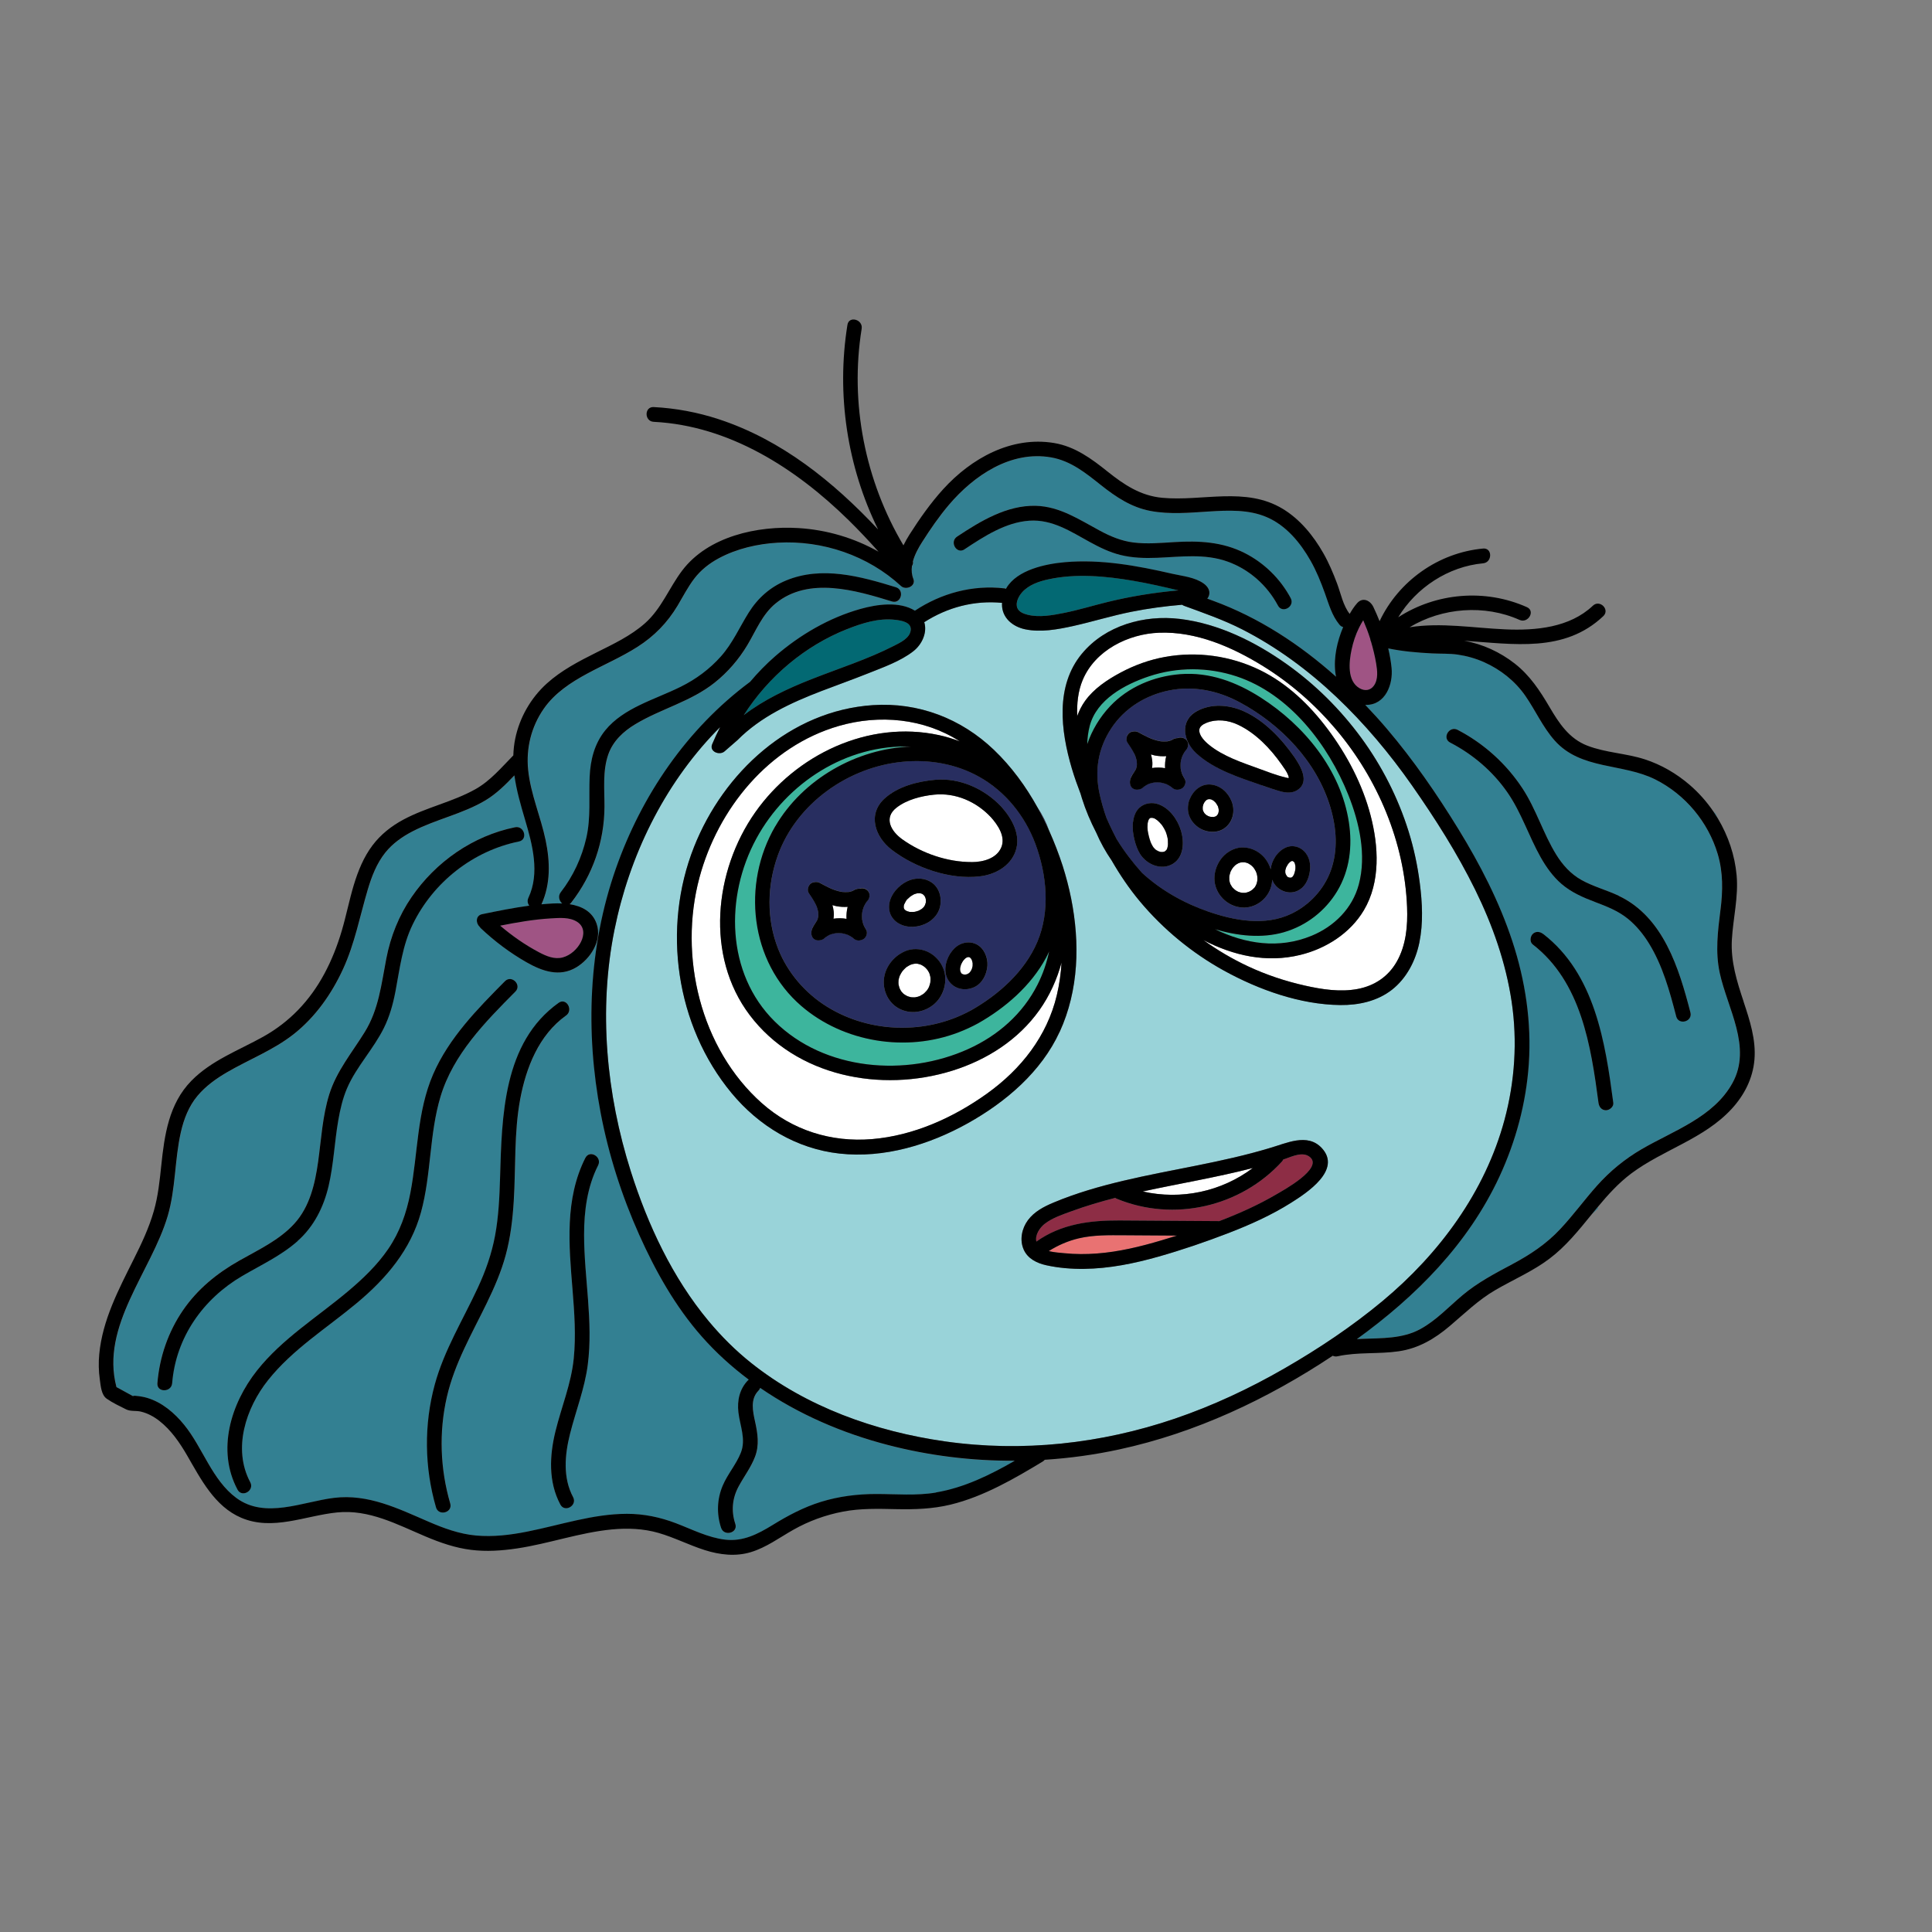<svg xmlns="http://www.w3.org/2000/svg" id="Capa_1" data-name="Capa 1" viewBox="0 0 504 504"><rect x="0" y="0" width="504" height="504" fill="#808080" stroke="none"/><defs><style>      .cls-1 {        fill: #8d2d45;      }      .cls-1, .cls-2, .cls-3, .cls-4, .cls-5, .cls-6, .cls-7, .cls-8, .cls-9, .cls-10 {        stroke-width: 0px;      }      .cls-2 {        fill: #99d3d9;      }      .cls-3 {        fill: #3db59d;      }      .cls-4 {        fill: #000;      }      .cls-5 {        fill: #e97272;      }      .cls-6 {        fill: #036973;      }      .cls-7 {        fill: #338092;      }      .cls-8 {        fill: #282e60;      }      .cls-9 {        fill: #fff;      }      .cls-10 {        fill: #9f5484;      }    </style></defs><path class="cls-7" d="M447.47,212.13c-.15-.12-.3-.24-.44-.36.4.59.79,1.19,1.15,1.8-.22-.49-.45-.98-.71-1.44Z"></path><path class="cls-7" d="M416.93,315.23c-.06-.1-.1-.2-.15-.31-.52.63-1.04,1.25-1.55,1.88.57-.52,1.13-1.06,1.7-1.58Z"></path><path class="cls-7" d="M431.81,203.33c-8.55-4.29-19.42-2.46-26.26-10.16-3.11-3.51-5-7.84-7.66-11.67-2.68-3.86-6.48-6.86-10.76-8.77-2.16-.96-4.5-1.64-6.85-1.97-2.21-.32-4.46-.21-6.68-.32-3.84-.19-7.7-.52-11.47-1.3.39,1.68.7,3.38.87,5.09.43,4.3-1.61,9.68-6.69,9.65-.06,0-.12,0-.18-.01,1.95,2.04,3.84,4.13,5.66,6.26,6.94,8.16,13.05,17.03,18.65,26.16,5.66,9.21,10.65,18.9,14.05,29.19,3.4,10.3,5.05,21.21,4.31,32.05-.7,10.2-3.37,20.15-7.67,29.42-8.15,17.54-21.72,31.2-37.19,42.38.46-.03.92-.05,1.37-.07,5.14-.2,10.51,0,15.17-2.54,4.17-2.27,7.42-5.82,11.02-8.84,3.96-3.33,8.45-5.68,12.99-8.1,4.67-2.48,8.87-5.27,12.5-9.15,3.38-3.61,6.3-7.63,9.59-11.32,3.4-3.81,7.26-6.97,11.67-9.54,8.33-4.85,18.79-8.34,23.7-17.29,5.12-9.33-1.34-19.43-3.34-28.67-1.2-5.55-.51-10.92.19-16.48.62-4.95.7-9.74-.73-14.56-2.48-8.34-8.49-15.54-16.27-19.44ZM418.92,289.64c-1.14-.01-1.79-.89-1.93-1.93-1.97-14.86-4.49-31.54-17.16-41.33-.82-.63-.67-2.07,0-2.72.81-.79,1.89-.64,2.72,0,13.49,10.43,16.19,28.25,18.29,44.06.14,1.03-.99,1.93-1.93,1.93ZM437.27,265.13c-1.7-6.56-3.54-13.27-7.14-19.09-1.48-2.39-3.28-4.59-5.46-6.37-2.54-2.07-5.55-3.23-8.58-4.38-3.13-1.19-6.17-2.5-8.74-4.71-2.23-1.92-3.99-4.38-5.43-6.94-3.12-5.53-5.02-11.65-8.66-16.9-3.82-5.51-9.02-9.95-14.95-13.03-2.2-1.14-.25-4.46,1.94-3.32,6.83,3.55,12.68,8.83,16.91,15.26,3.57,5.43,5.41,11.75,8.8,17.27,1.66,2.69,3.77,5.05,6.55,6.61,3.08,1.73,6.54,2.62,9.73,4.12,11.68,5.5,15.76,18.91,18.75,30.44.62,2.4-3.09,3.42-3.71,1.02Z"></path><path class="cls-7" d="M34.75,364.26c.32.17.17-.02,0,0h0Z"></path><path class="cls-7" d="M184.85,344.62s.01.01.02.02c0,0,0,0,0,0,0,0,0-.01-.01-.02Z"></path><path class="cls-7" d="M198.35,362.07c-.09.25-.23.5-.46.73-2.18,2.23-1.48,5.37-.87,8.09.68,3.08,1.13,6.09-.01,9.12-1.07,2.83-2.93,5.22-4.34,7.87-1.63,3.07-1.89,6.37-.81,9.67.78,2.36-2.94,3.37-3.71,1.02-1.2-3.63-1.07-7.5.43-11.02,1.28-3.01,3.51-5.53,4.72-8.56,1.4-3.53-.2-6.99-.63-10.54-.37-3.08.29-6.11,2.51-8.37.06-.06.13-.11.19-.16-4.44-3.33-8.56-7.07-12.26-11.25-6.88-7.8-12.05-17.01-16.29-26.47-4.57-10.2-8-20.9-10.09-31.88-4.02-21.13-3.2-43.19,3.92-63.58,6.7-19.22,18.55-36.56,34.94-48.77.03-.02.06-.03.09-.05,2.02-2.4,4.22-4.67,6.61-6.74,6.41-5.56,14.05-10.02,22.24-12.32,4.31-1.21,10.14-2.04,14.19.46,6.87-4.56,15.09-6.79,23.32-5.82.18-.04.37-.07.55-.1,2.83-4.74,10.23-6.29,15.27-6.72,9.41-.82,18.85.92,27.99,3.02,2.72.63,5.91.9,8.24,2.58,1.11.8,1.88,2.09,1.19,3.45-.09.17-.19.32-.3.46.51.19,1.02.37,1.53.56,11.91,4.36,22.62,11.37,32.07,19.81-.08-.37-.15-.74-.19-1.12-.46-3.96.5-8.15,2.04-11.84-.34-.07-.68-.26-.98-.63-1.97-2.42-2.74-5.29-3.78-8.18-1.05-2.93-2.21-5.8-3.75-8.51-2.66-4.69-6.37-9.19-11.44-11.36-4.71-2.02-10.02-1.78-15.02-1.47-5.1.32-10.24.81-15.3-.14-4.98-.94-9-3.63-12.9-6.73-3.98-3.16-7.87-6.34-13.02-7.24-10.53-1.85-20.16,4.74-26.65,12.37-2.57,3.02-4.83,6.32-6.96,9.66-.95,1.49-1.94,3.27-2.44,5.1.09.45-.01.87-.25,1.21-.15,1.13-.08,2.26.36,3.34.76,1.91-1.93,3.06-3.22,1.87-8.62-7.96-20.45-11.97-32.13-11.3-5.27.3-10.72,1.55-15.39,4.06-2.49,1.34-4.7,3.07-6.42,5.33-1.67,2.19-2.92,4.67-4.33,7.02-2.68,4.48-6.1,7.99-10.51,10.79-4.15,2.64-8.68,4.59-13.01,6.92-4.32,2.33-8.56,5.1-11.4,9.2-3.25,4.69-4.64,10.3-4.07,15.97.64,6.29,3.28,12.18,4.56,18.34,1.17,5.63,1.32,11.39-1.09,16.71.98-.09,1.97-.17,2.96-.22.79-.04,1.62-.04,2.45,0-.77-.66-1.16-1.91-.37-2.94,3.25-4.18,5.51-9.09,6.68-14.25,1.19-5.26.62-10.49.85-15.81.19-4.45,1.25-8.68,4.09-12.19,2.36-2.91,5.64-4.94,8.97-6.56,3.52-1.71,7.21-3.06,10.71-4.79,3.98-1.97,7.52-4.59,10.48-7.92,3.05-3.43,4.83-7.56,7.24-11.41,2.38-3.81,5.59-6.67,9.76-8.39,9.34-3.86,19.43-1.07,28.63,1.76,2.36.73,1.35,4.44-1.02,3.71-9.47-2.92-21.71-6.55-30.34.51-3.48,2.84-5.14,7.13-7.39,10.89-2.22,3.72-5.11,7.06-8.5,9.76-6.24,4.98-13.97,6.8-20.72,10.86-3.1,1.86-5.84,4.4-7.05,7.89-1.52,4.36-.97,9.11-.99,13.64-.05,9.14-3.07,17.8-8.67,25.01-.14.18-.29.3-.44.41,3.11.49,5.99,1.89,7.09,5.19,1.45,4.36-1.7,9.13-5.35,11.3-4.37,2.59-8.89.98-12.96-1.33-4.32-2.46-8.32-5.46-11.93-8.88-.14-.13-.25-.27-.33-.42-1.02-.94-1.04-2.9.68-3.25,4.07-.84,8.16-1.67,12.29-2.22-.42-.54-.59-1.29-.22-2.06,3.03-6.46,1.03-13.89-.88-20.36-1.13-3.83-2.25-7.67-2.78-11.57-2.31,2.41-4.68,4.79-7.53,6.5-5.97,3.57-12.93,4.93-19.08,8.12-2.69,1.4-5.17,3.15-7.08,5.54-2.25,2.82-3.57,6.27-4.58,9.69-2.07,6.96-3.38,13.99-6.42,20.65-2.99,6.52-7.26,12.58-12.93,17.04-5.29,4.15-11.58,6.56-17.35,9.91-2.85,1.66-5.53,3.58-7.67,6.11-2.31,2.73-3.6,6.11-4.38,9.55-1.63,7.2-1.33,14.7-3.42,21.82-4.26,14.48-17.58,28.71-13.37,44.65.48.26.95.52,1.43.78.95.52,1.89,1.04,2.84,1.56.11-.04.26-.07.32-.08.22-.02.47.03.69.05.93.09,1.85.24,2.74.51,3.88,1.16,7.1,3.92,9.63,7.01,4.88,5.98,7.28,14.42,13.65,19.11,7.52,5.53,17.23.97,25.44-.04,8.93-1.1,16.71,2.76,24.67,6.21,3.95,1.71,8.08,3.23,12.4,3.61,4.46.39,8.93-.15,13.3-1.01,8.62-1.71,17.15-4.62,26.03-4.65,4.43-.01,8.67.88,12.8,2.45,4.18,1.59,8.36,3.76,12.86,4.29,4.65.55,8.52-1.46,12.37-3.82,4.01-2.46,8.09-4.64,12.61-6.04,4.67-1.44,9.52-2.04,14.4-2.05,5.2,0,10.46.49,15.62-.38,7.4-1.25,14.14-4.57,20.6-8.28-11.17.05-22.34-1.3-33.16-4.12-11.77-3.06-23.23-7.97-33.27-14.88ZM249.67,139.97c6.07-4.02,12.95-8.21,20.5-8.03,6.26.15,11.41,3.63,16.74,6.49,2.77,1.49,5.63,2.68,8.77,3.08,3.53.44,7.11.12,10.64-.1,6.42-.39,12.58-.09,18.41,2.87,5.06,2.57,9.29,6.73,11.96,11.74,1.16,2.19-2.16,4.13-3.32,1.94-2.81-5.29-7.53-9.48-13.2-11.49-5.96-2.11-12.15-1.21-18.32-.97-3.2.13-6.45.04-9.58-.74-2.81-.7-5.46-1.99-7.99-3.38-4.98-2.74-9.83-5.96-15.76-5.56-6.22.42-11.86,4.12-16.91,7.46-2.07,1.37-4-1.96-1.94-3.32ZM44.89,360.81c-.2,2.46-4.05,2.47-3.85,0,.55-6.78,2.8-13.34,6.64-18.97,3.79-5.55,8.83-9.65,14.64-12.95,5.03-2.86,10.51-5.36,14.46-9.71,4.02-4.42,5.38-10.38,6.19-16.14.83-5.88,1.13-11.89,2.91-17.59,1.91-6.12,5.94-10.88,9.25-16.24,3.67-5.94,4.33-12.47,5.63-19.18,1.11-5.74,3.29-11.2,6.6-16.04,6.3-9.18,16.01-15.96,26.97-18.2,2.42-.49,3.45,3.22,1.02,3.71-11.98,2.44-22.34,10.63-27.69,21.6-2.71,5.55-3.37,11.54-4.52,17.52-.63,3.29-1.52,6.5-3.01,9.52-1.33,2.7-3.08,5.17-4.79,7.64-1.79,2.6-3.61,5.24-4.85,8.16-1.12,2.63-1.77,5.46-2.26,8.27-.99,5.69-1.21,11.5-2.52,17.13-1.29,5.52-3.82,10.6-8.11,14.39-4.3,3.8-9.52,6.21-14.43,9.09-10.21,5.98-17.33,16-18.3,27.98ZM93.08,339.93c-7.83,6.53-16.72,12.04-23.14,20.1-5.79,7.26-9.31,17.91-4.66,26.63,1.17,2.19-2.16,4.13-3.32,1.94-5.48-10.28-1.74-22.45,5.09-31.08,6.57-8.3,15.71-13.91,23.72-20.65,3.89-3.27,7.63-6.84,10.51-11.06,3.02-4.43,4.76-9.37,5.77-14.6,2-10.35,1.68-21.12,5.94-30.96,4.11-9.5,11.55-17.04,18.73-24.28,1.75-1.76,4.47.96,2.72,2.72-7.89,7.95-16.18,16.34-19.5,27.34-2.96,9.82-2.41,20.28-5.09,30.16-2.67,9.82-9.09,17.34-16.76,23.74ZM135.72,286.78c-1.62,8.74-1.12,17.71-1.67,26.54-.3,4.74-.86,9.51-2.1,14.11-1.17,4.32-2.97,8.46-4.92,12.48-3.9,8.03-8.42,15.74-10.43,24.52-2.1,9.17-1.74,18.77.88,27.78.7,2.39-3.02,3.4-3.71,1.02-3.03-10.42-3.17-21.62-.31-32.09,2.44-8.95,7.35-16.86,11.22-25.21,2.02-4.36,3.61-8.88,4.5-13.61.92-4.95,1.15-10,1.3-15.02.48-16.1.75-35.3,15.27-45.69,2.02-1.45,3.94,1.89,1.94,3.32-7.07,5.06-10.41,13.57-11.95,21.85ZM156.03,303.99c-2.84,5.63-3.67,11.87-3.66,18.11.01,11.32,2.42,22.62.96,33.92-.8,6.21-3.11,11.99-4.63,18.02-1.36,5.41-1.92,11.41.8,16.5,1.17,2.19-2.16,4.13-3.32,1.94-3.18-5.94-2.83-12.81-1.26-19.18,1.56-6.32,4.11-12.37,4.75-18.9.59-5.97.17-11.99-.31-17.95-.93-11.61-2.07-23.67,3.35-34.42,1.12-2.22,4.44-.26,3.32,1.94Z"></path><path class="cls-7" d="M307.06,154.04c.12-.01.24-.02.37-.03-.04,0-.07-.02-.11-.03-.09.02-.17.04-.26.06Z"></path><path class="cls-2" d="M335.05,356.99c8.94-5.15,17.66-10.98,25.6-17.58,14.82-12.33,26.77-28.49,31.83-47.27,2.69-10,3.39-20.54,1.87-30.79-1.51-10.22-4.98-20.04-9.54-29.29-4.67-9.48-10.37-18.45-16.42-27.1-5.83-8.34-12.4-16.18-19.8-23.18-7.34-6.94-15.52-12.99-24.53-17.59-4.9-2.51-10.03-4.28-15.19-6.16-.19-.07-.35-.16-.49-.27-4.43.37-8.84.96-13.2,1.83-5.18,1.03-10.21,2.61-15.36,3.75-3.96.87-8.36,1.68-12.4.82-3.23-.68-6.06-2.97-6.03-6.51,0-.13.03-.25.03-.38-7.25-.71-14.21,1.14-20.31,5.04.82,2.63-.52,5.77-2.89,7.61-3.36,2.6-7.8,4.15-11.71,5.72-4.02,1.61-8.11,3.05-12.16,4.61-7.97,3.06-15.9,6.69-21.98,12.84-1.12.98-2.24,1.95-3.37,2.93-1.28,1.12-4.02.07-3.22-1.87.63-1.52,1.34-3,2.08-4.46-.37.37-.76.74-1.12,1.12-13.66,14.17-22.59,32.56-26.45,51.79-4.2,20.87-2.14,42.78,4.27,62.98,4.44,14,10.87,27.74,20.29,39.04,0,0,0,.01.01.02,0,0,0,0,0,0,3.31,3.97,6.98,7.64,11.07,10.9,14.4,11.49,32.45,17.89,50.54,20.47,20.19,2.88,40.75.63,60.02-5.93,9.93-3.38,19.46-7.85,28.55-13.09ZM282.26,170.48c6.13-7.37,16.23-10.15,25.49-9.04,10.1,1.21,19.69,5.96,27.91,11.8,7.49,5.32,14.03,11.83,19.45,19.23,5.4,7.37,9.6,15.64,12.33,24.36,1.38,4.41,2.35,8.93,2.93,13.51.66,5.15.93,10.45-.12,15.57-.97,4.7-3.31,9.28-7.14,12.27-3.82,2.99-8.69,4.05-13.47,3.99-10.48-.11-21.3-3.99-30.39-9-8.32-4.59-15.83-10.77-21.92-18.07-2.81-3.37-5.21-6.95-7.36-10.67-1.57-2.28-2.93-4.71-4.02-7.27-1.47-2.85-2.74-5.81-3.71-8.91-.12-.38-.24-.77-.35-1.17-.84-2.19-1.63-4.4-2.3-6.65-2.9-9.82-4.36-21.53,2.66-29.97ZM252.53,292.99c-10.06,5.63-21.9,9.22-33.51,7.93-11.21-1.24-21.02-7.16-28.16-15.78-14.61-17.63-18.19-43.04-9.79-64.22,7.72-19.46,25.1-35.54,46.65-36.98,11.87-.79,23.01,3.47,31.57,11.66,4.59,4.39,8.34,9.55,11.42,15.1,1.23,1.88,2.24,3.88,2.98,5.97,1.35,3.01,2.54,6.09,3.55,9.21.88,2.79,1.63,5.62,2.2,8.48,2.31,11.6,2.01,23.92-2.98,34.8-4.79,10.44-14.05,18.31-23.91,23.83ZM267.03,325.95c-1.1-2.5-.49-5.49,1.1-7.64,1.66-2.24,4.15-3.54,6.66-4.59,5.89-2.47,12.05-4.25,18.26-5.71,12.66-2.99,25.6-4.74,38.07-8.5,4.37-1.22,9.92-4.08,13.68-.02,5.28,5.7-3.91,11.68-8,14.26-5.15,3.25-10.74,5.75-16.42,7.94-5.95,2.29-12.02,4.37-18.16,6.11-6.32,1.79-12.85,3.13-19.44,3.2-3.29.04-6.64-.23-9.86-.94-2.45-.54-4.85-1.7-5.91-4.11Z"></path><path class="cls-2" d="M262.25,153.5c.07,0,.14.03.22.04.03-.06.07-.11.11-.17-.18.03-.37.07-.55.1.07,0,.15.01.22.02Z"></path><path class="cls-9" d="M292.28,175.48c3.63-1.95,7.57-3.37,11.63-4.11,8.38-1.52,17.1-.31,24.76,3.42,7.13,3.47,12.96,9.11,17.68,15.39,5.04,6.71,9.09,14.41,11.21,22.56,2.09,8.01,2.62,17.31-1.75,24.69-3.56,6-9.87,10.01-16.56,11.66-8.85,2.17-17.5.19-25.3-3.85,3.64,2.62,7.54,4.93,11.68,6.86,4.7,2.2,9.67,3.85,14.73,4.99,4.47,1.01,9.28,1.76,13.85.89,4.38-.84,7.95-3.22,10.17-7.12,2.45-4.3,2.88-9.35,2.69-14.2-.65-16.92-7.65-33.47-18.52-46.36-5.44-6.44-11.83-12.07-19-16.51-8.09-5.01-17.51-9.12-27.2-8.74-8.04.32-16.67,4.6-19.9,12.34-1.22,2.93-1.55,6.17-1.42,9.39.5-1.38,1.16-2.7,2.04-3.93,2.28-3.21,5.79-5.54,9.22-7.38Z"></path><path class="cls-9" d="M275.69,259.63c.67-2.8,1.06-5.65,1.23-8.51-1.2,4.43-3.12,8.65-5.77,12.39-5.5,7.75-13.7,12.99-22.7,15.8-18.58,5.8-40.75,1.56-52.88-14.51-11.64-15.42-9.26-37.65,1.43-52.86,10.58-15.06,29.57-24.16,47.95-20.16,1.85.4,3.66.95,5.43,1.63-9.34-6.02-20.97-7.09-31.57-4.02-18.28,5.29-31.53,21.59-36.35,39.57-5.48,20.44.22,44.57,16.31,58.86,7.96,7.06,18.09,10.23,28.66,9.36,10.87-.9,21.3-5.6,30.08-11.9,8.86-6.36,15.62-14.91,18.18-25.64Z"></path><path class="cls-3" d="M342.12,244.12c5.9-2.43,10.66-7.14,12.33-13.38,2.05-7.66.15-16.16-2.72-23.35-5.22-13.09-15.37-26.38-29.18-30.95-7.41-2.45-15.44-2.48-22.85,0-6.3,2.11-13.62,6.03-15.44,12.91-.41,1.55-.6,3.15-.65,4.78,1.24-3.67,3.31-7.07,5.96-9.89,4.75-5.04,11.44-7.83,18.28-8.37,7.61-.6,14.68,2.06,21.01,6.1,11.36,7.26,20.92,18.9,23,32.52.95,6.23.24,12.5-3.04,17.98-3.09,5.17-8.09,9.04-13.89,10.71-5.88,1.69-12.15.96-18.01-.77,7.89,3.8,16.61,5.24,25.18,1.71Z"></path><path class="cls-3" d="M197.29,218.76c-8.19,15.07-7.91,35.13,4.78,47.68,13.02,12.88,34.26,14.56,50.51,7.21,7.76-3.51,14.22-9.17,18.08-16.81,1.39-2.74,2.39-5.66,3.02-8.66-.25.56-.52,1.11-.81,1.65-3.89,7.26-10.62,13.11-17.72,17.11-1.65.9-3.35,1.68-5.11,2.36-13.59,5.22-29.93,2.67-41-6.87-13.44-11.57-15.57-31.84-6.81-46.88,7.18-12.32,21.18-20.29,35.38-20.82-16.79-.61-32.41,9.44-40.33,24.02Z"></path><path class="cls-8" d="M315.07,237.76c6.95,2.42,14.92,3.91,21.84.59,4.68-2.25,8.41-6.26,10.21-11.15,1.99-5.39,1.55-11.17-.07-16.6-3.52-11.88-12.88-21.58-23.62-27.37-5.69-3.07-12.07-4.41-18.48-3.11-6.1,1.24-11.6,4.62-15.05,9.86-3.48,5.29-4.4,11.08-3.04,17.21.46,2.07,1.05,4.12,1.76,6.13.26.58.51,1.16.77,1.73.61,1.35,1.27,2.66,1.96,3.96,1.9,3.08,4.1,5.96,6.53,8.67,4.92,4.52,10.9,7.89,17.18,10.08ZM305.95,225.36c-2.98,1.78-6.81.17-8.53-2.58-.69-1.09-1.13-2.37-1.44-3.62-.36-1.45-.6-2.97-.44-4.47.19-1.49.59-2.99,1.76-4.03,1.32-1.17,3.25-1.45,4.9-.86,2.95,1.05,5.07,4.08,5.92,6.99.84,2.9.73,6.84-2.17,8.57ZM312.51,215.76c-1.07-.8-1.85-1.78-2.31-3.04-.44-1.21-.38-2.63,0-3.84.04-.13.09-.25.15-.36.89-2.24,2.94-4.1,5.5-3.85,2.6.25,4.57,2.11,5.49,4.48.97,2.47.28,5.39-1.92,6.95-2,1.42-5,1.1-6.9-.32ZM341.74,226.97c-.27,2.31-1.24,4.64-3.54,5.55-2.25.88-4.89-.28-6.02-2.34-.12-.22-.22-.45-.31-.68-.03.81-.17,1.61-.46,2.37-1.1,2.96-4.09,5.06-7.29,4.89-3.16-.17-5.93-2.31-6.94-5.3-.98-2.9.07-6.27,2.21-8.36,1.37-1.27,3.16-2.1,5.06-2.02,1.82.08,3.5.83,4.83,2.07,1.05.98,1.79,2.26,2.21,3.64.11-1.13.51-2.25,1.15-3.23.77-1.13,1.72-2.05,3.02-2.55,1.25-.48,2.72-.27,3.82.47,1.8,1.21,2.5,3.39,2.26,5.49ZM312.19,185.54c3.77-2.1,8.47-1.71,12.28,0,5.4,2.43,9.84,7.15,13.18,11.93,1.6,2.35,4.14,6.52.75,8.66-1.31.82-2.88.7-4.31.32-1.7-.45-3.37-1.06-5.02-1.64-5.81-2.01-12.4-4.08-17-8.33-3.36-3.1-4.41-8.43.12-10.96ZM294.42,191.35c.29-.32.7-.49,1.12-.54.48-.1,1-.05,1.42.18,1.73.94,3.21,1.77,5.08,2.21.2.05.39.08.59.12.05,0,.37.05.37.05.47.04.93.02,1.4,0,.08,0,.11,0,.13,0,.02,0,.06-.02.14-.04.15-.03.31-.07.46-.11.1-.03.19-.06.29-.09.07-.03.09-.03.12-.05.03-.01.06-.03.14-.07.12-.06.23-.12.35-.19.17-.1.34-.15.52-.2.22-.08.45-.11.68-.11.07-.02.14-.05.22-.06.66-.19,1.44,0,1.95.47.8.73.67,1.97,0,2.72-.08.08-.15.17-.22.25-.01.01,0,0-.02.03-.1.14-.19.28-.28.43-.12.2-.23.4-.33.6-.01.03-.1.23-.12.29-.12.34-.23.68-.32,1.03-.01.06-.08.43-.09.48-.01.12-.03.25-.03.37-.02.41,0,.8.01,1.21,0,.05,0,.08,0,.1,0,.02,0,.04.01.07.04.23.08.45.14.67.04.17.09.33.14.49.02.05.15.37.17.44.16.33.33.64.53.95.53.8.22,1.93-.5,2.48-.23.18-.49.28-.75.34-.67.24-1.42.07-1.98-.43-.08-.07-.16-.14-.24-.21,0,0,0,0-.01,0-.18-.12-.36-.25-.56-.36-.19-.11-.39-.21-.59-.31-.02,0-.02,0-.03-.02-.09-.03-.18-.07-.27-.1-.42-.14-.85-.24-1.28-.33,0,0,0,0-.01,0-.1-.01-.2-.02-.3-.03-.19-.01-.39-.02-.58-.02-.19,0-.39,0-.58.02-.09,0-.19.02-.28.03-.01,0-.02,0-.03,0-.2.04-.39.08-.59.13-.17.04-.33.09-.5.14-.09.03-.17.06-.26.09-.02,0-.03.01-.05.02-.2.1-.39.2-.58.31-.19.11-.37.24-.55.36-.18.13-.18.13,0,0-.09.07-.17.14-.25.22-.34.3-.73.48-1.14.53-.46.11-.94.07-1.4-.17-.8-.42-1.02-1.35-.88-2.17.18-1.09.89-1.85,1.42-2.77.05-.08.09-.17.13-.26,0-.02.02-.07.06-.18.05-.19.1-.37.14-.57.04-.23.04-.26.01-.07.01-.13.02-.26.02-.39,0-.23,0-.46-.03-.69,0-.03,0-.03,0-.05-.02-.11-.04-.22-.06-.32-.06-.26-.12-.51-.21-.77-.18-.55-.22-.62-.47-1.11-.49-.96-1.09-1.85-1.69-2.74-.49-.73-.25-1.73.3-2.33Z"></path><path class="cls-8" d="M270.7,210.7c1.08,1.95,2.07,3.94,2.98,5.97-.74-2.09-1.75-4.09-2.98-5.97Z"></path><path class="cls-8" d="M270.62,245.69c3.4-8.03,2.47-17.58-.52-25.59-2.73-7.32-7.85-13.66-14.7-17.49-6.03-3.37-13.01-4.55-19.86-3.9-14.17,1.34-27.69,10.81-32.59,24.35-2.84,7.85-3.02,16.66.06,24.47,2.47,6.24,7.04,11.54,12.73,15.07,11.19,6.96,25.93,7.32,37.48,1.01,7.22-4.07,14.11-10.16,17.4-17.93ZM226.29,234.98c-.08.08-.15.17-.22.25-.01.01,0,0-.02.03-.1.14-.19.28-.28.43-.12.2-.23.4-.33.6-.01.03-.1.23-.12.29-.12.34-.23.68-.32,1.03-.01.06-.08.43-.09.48-.01.12-.03.25-.03.37-.02.41,0,.8.01,1.21,0,.05,0,.08,0,.1,0,.02,0,.04.01.07.04.23.08.45.14.67.04.17.09.33.14.49.02.05.15.37.17.44.16.33.33.64.53.95.53.8.22,1.93-.5,2.48-.23.18-.49.28-.75.34-.67.24-1.42.07-1.98-.43-.08-.07-.16-.14-.24-.21,0,0,0,0-.01-.01-.18-.12-.36-.25-.56-.36-.19-.11-.39-.21-.59-.31-.02,0-.02-.01-.04-.02-.09-.03-.18-.07-.27-.1-.42-.14-.85-.24-1.28-.33,0,0,0,0-.01,0-.1-.01-.2-.02-.3-.03-.19-.01-.39-.02-.58-.02-.19,0-.39,0-.58.02-.09,0-.19.02-.28.03-.01,0-.02,0-.03,0-.2.04-.39.08-.59.13-.17.04-.33.09-.5.14-.09.03-.17.06-.26.09-.02,0-.03.01-.05.02-.2.1-.39.2-.58.31-.19.11-.37.24-.55.36-.18.13-.18.13,0,0-.09.07-.17.14-.25.22-.34.3-.73.48-1.13.53-.46.11-.94.07-1.4-.17-.8-.42-1.02-1.35-.88-2.17.18-1.09.89-1.85,1.42-2.77.05-.08.09-.17.13-.26,0-.02.02-.07.06-.18.05-.19.1-.37.14-.57.04-.23.04-.26.01-.07.01-.13.02-.26.02-.39,0-.23,0-.46-.03-.69,0-.03,0-.03,0-.05-.02-.11-.04-.22-.06-.32-.06-.26-.12-.51-.21-.77-.18-.55-.22-.62-.47-1.11-.49-.96-1.09-1.85-1.69-2.74-.49-.73-.25-1.73.3-2.33.29-.32.7-.49,1.12-.54.48-.1,1-.05,1.42.18,1.73.94,3.21,1.77,5.08,2.21.2.05.39.08.59.12.05,0,.37.05.37.05.47.04.93.02,1.4,0,.08,0,.11,0,.13,0,.02,0,.06-.02.14-.04.15-.03.31-.07.46-.11.1-.03.19-.06.29-.09.07-.03.09-.03.12-.05.03-.01.06-.03.14-.07.12-.06.23-.12.35-.19.17-.1.34-.15.52-.2.22-.08.45-.11.68-.11.07-.02.14-.05.22-.06.66-.19,1.44,0,1.95.47.8.73.67,1.97,0,2.72ZM243.88,261.78c-2.58,2.36-6.4,2.99-9.5,1.25-3.01-1.69-4.39-5.33-3.62-8.63.71-3.04,3.15-5.6,6.11-6.53,3.9-1.08,7.81,1.16,9.24,4.86,1.19,3.08.19,6.85-2.23,9.05ZM232.66,233.75c1.06-2.08,3.25-3.87,5.54-4.4,1.87-.38,3.72-.08,5.23,1.15,1.03.84,1.71,2.16,1.89,3.46.2,1.39.03,2.72-.6,3.98-.58,1.15-1.59,2.11-2.7,2.75-2.25,1.3-5.28,1.53-7.58.2-1.18-.68-2.11-1.84-2.39-3.19-.28-1.37-.02-2.71.61-3.95ZM257.6,251.91c-.15,2.26-1.29,4.62-3.44,5.61-2.33,1.07-5.1.57-6.62-1.58-1.48-2.1-1-4.96.25-7.03.67-1.06,1.58-2.06,2.74-2.59,1.38-.62,2.89-.66,4.25.03,1.96.99,2.97,3.45,2.83,5.56ZM255.57,228.62c-7.77.9-16.82-2.23-22.95-6.94-4.35-3.34-6.38-9.23-1.88-13.35,3.48-3.18,8.62-4.49,13.2-4.9,6.44-.58,12.89,2.36,17.26,7,2.79,3.12,5.25,7.41,3.7,11.7-1.42,3.92-5.38,6.04-9.33,6.49Z"></path><path class="cls-1" d="M270.36,323.9c6.42-4.58,13.89-5.55,21.64-5.51,8.69.04,17.39.12,26.08.17,5.15-1.96,10.18-4.23,14.9-6.99,1.9-1.11,12.06-6.67,8.84-9.63-1.81-1.66-4.67-.28-6.58.39-.16.05-.32.09-.47.14-.08.19-.2.38-.36.56-10.81,11.84-28.19,15.81-43.05,9.71-.16-.07-.3-.15-.43-.24-3.86.99-7.68,2.11-11.42,3.49-2.35.86-4.97,1.7-6.96,3.27-1.28,1-2.61,2.93-2.19,4.65Z"></path><path class="cls-9" d="M315.45,194.34c3.66,2.94,8.43,4.53,12.79,6.11,2.31.83,4.67,1.78,7.06,2.34.88.21,1.11.41.76-.53-.38-1.02-1.13-1.96-1.73-2.85-2.89-4.13-6.78-8.21-11.4-10.37-2.55-1.19-5.51-1.56-8.22-.47-.93.37-1.76.95-1.83,1.81-.12,1.47,1.44,3.04,2.58,3.95Z"></path><path class="cls-9" d="M302.55,222.17c.1.03.21.05.31.07.02,0,.03,0,.04,0,.02,0,.04,0,.07,0,.13,0,.26,0,.4,0,.01,0,0,0,.02,0,.12-.02.23-.06.35-.09.38-.11.17-.07.09-.03.09-.05.19-.11.28-.17-.06,0,.33-.41.19-.19.06-.09.11-.19.16-.28.02-.05.05-.12.06-.14.07-.23.13-.47.17-.71,0-.06.03-.39.03-.45,0-.3,0-.61-.02-.91,0-.12-.02-.25-.03-.37,0-.03-.01-.06-.02-.12-.09-.47-.2-.92-.35-1.37-.06-.17-.12-.34-.19-.51,0-.02-.02-.03-.03-.07-.12-.24-.24-.49-.37-.72-.12-.21-.24-.41-.37-.6-.08-.11-.15-.22-.23-.33.05.07.18.21-.07-.09-.35-.41-.73-.8-1.14-1.15.17.14-.37-.26-.43-.29-.09-.05-.18-.1-.26-.15-.03-.01-.04-.02-.06-.03-.01,0-.02,0-.03-.01-.15-.05-.3-.1-.46-.12-.03,0-.04,0-.09,0-.11,0-.21,0-.32,0,0,0,0,0,0,0-.05.02-.14.05-.2.06-.02.01-.04.02-.07.04,0,0-.02.01-.02.02-.1.11-.27.4-.07.04-.04.06-.08.12-.12.18-.04.08-.08.17-.13.24-.03.16-.11.32-.15.48-.01.06-.06.3-.08.4-.06.63-.06,1.27.02,1.89.01.05.05.28.05.27.01.08.03.16.04.24.05.25.1.5.16.74.12.52.27,1.04.45,1.55.03.09.18.45.18.46.1.22.21.43.33.64.04.06.28.42.3.47.12.14.25.27.38.41,0,0,.03.03.06.05.06.04.21.15.23.16.21.13.42.26.65.37-.2-.09.34.11.33.11Z"></path><path class="cls-9" d="M300.65,213.36c.07,0,.12,0,0,0h0Z"></path><path class="cls-9" d="M300.25,213.35c.09-.02.17-.05,0,0h0Z"></path><path class="cls-9" d="M315.88,213.11s0,0,0,0c-.01,0-.03,0-.04,0,0,0,.03,0,.05,0Z"></path><path class="cls-9" d="M315.72,208.5s0,0,0,0c.12,0,.24,0,0,0Z"></path><path class="cls-9" d="M315.57,208.48s.02,0,.03.01c-.02,0-.03,0-.03-.01Z"></path><path class="cls-9" d="M317.37,212.84s-.05.04-.1.08c.06-.03.11-.06.1-.08Z"></path><path class="cls-9" d="M316.03,213.11c.13.01.29.03.34.03.07,0,.16,0,.24,0,.02,0,.05-.02.09-.03.08-.02.16-.04.24-.06.04-.04.1-.05.12-.05.07-.03.14-.06.2-.09,0,0,0,0,.02-.02.06-.06.12-.11.18-.17.02-.02.05-.05.07-.08.03-.05.08-.1.09-.13.04-.07.08-.15.13-.22,0,0,0,0,0,0,.04-.13.09-.26.12-.4-.02.03.04-.22.04-.26,0-.12,0-.24,0-.36,0,0,0-.02,0-.03-.01-.06-.03-.23-.04-.25-.02-.09-.04-.19-.07-.28-.02-.07-.06-.26-.11-.4,0,0-.03-.02-.07-.09-.05-.08-.09-.17-.14-.26-.06-.11-.15-.22-.22-.33-.02,0-.06-.06-.1-.17-.04-.04-.07-.08-.11-.13-.13-.14-.26-.27-.41-.39-.01-.01-.02-.02-.03-.03-.02-.01-.04-.02-.08-.05-.15-.1-.31-.18-.46-.26-.07-.02-.13-.04-.2-.06-.02,0-.15-.03-.23-.05-.12,0-.24,0-.36,0-.07.02-.14.03-.21.05-.02,0-.07.03-.11.04-.09.05-.18.11-.27.16-.05.04-.11.08-.14.12-.05.05-.11.13-.17.21,0,.02-.04.08-.13.14-.03.05-.06.1-.09.15-.07.12-.14.25-.2.38-.02.05-.04.11-.06.16-.04.13-.08.27-.11.41,0,.01-.02.09-.03.16,0,.07-.01.14-.01.17,0,.09,0,.19,0,.28,0,.06,0,.11,0,.17,0,.05.01.11.02.15.03.12.06.24.1.35.02.02.04.04.05.06.09.13.18.36.24.45,0,0,0,0,0,0h0c.06.06.11.12.17.18.07.07.15.15.22.22.03.02.05.05.08.07.04.03.08.06.13.08.07.05.14.09.21.13.09.05.18.09.27.14.14.05.28.1.42.14.07.02.14.03.2.05.05-.01.11-.01.16,0Z"></path><path class="cls-9" d="M313.85,211.56s.01.02.02.03c0,0,0,0,0,0,0,0-.01-.02-.02-.02Z"></path><path class="cls-9" d="M314.22,209.24s.02-.02.04-.03c0,0,.01-.02.02-.02-.02.01-.04.04-.05.05Z"></path><path class="cls-9" d="M314.28,209.17s0,.01-.01.02c.04-.03.08-.07.12-.11,0-.02-.04,0-.11.1Z"></path><path class="cls-9" d="M313.89,211.63c.05.18.08.1.04.01-.02-.03-.03-.04-.05-.06,0,.02,0,.03.01.05Z"></path><path class="cls-9" d="M317.16,209.44s0,.02.01.03c0,0,0,0,0,.01,0-.01-.02-.03-.02-.04Z"></path><path class="cls-9" d="M315.88,213.11s.02,0,.03,0c.19.04.18.01.12,0-.06,0-.11,0-.15,0Z"></path><path class="cls-9" d="M317.23,209.53s-.03-.03-.05-.05c.02.05.06.1.09.16.02.01.02-.03-.05-.1Z"></path><path class="cls-9" d="M316.94,213.06s-.03.02-.03.04c0-.01.03-.03.07-.05,0,0,0,0,0,0,0,0-.02,0-.03,0Z"></path><path class="cls-9" d="M317.06,213.01s-.06.03-.08.04c.09-.02.1-.04.08-.04Z"></path><path class="cls-9" d="M327.36,231.41s-.04.06-.06.08c.02-.03.05-.07.06-.08Z"></path><path class="cls-9" d="M323.09,232.67c.07.03.05.02,0,0h0Z"></path><path class="cls-9" d="M324.87,232.9s.04-.01.08-.02c.11-.03.22-.05.33-.08.18-.05.36-.11.54-.18.06-.03.15-.07.18-.09.1-.05.2-.11.3-.16.07-.04.43-.32.44-.31.18-.17.36-.34.53-.52,0,0,.02-.03.03-.04.06-.09.07-.11.06-.09.04-.05.07-.11.1-.16.03-.04.22-.44.25-.47.1-.25.17-.51.23-.77.02-.08.03-.16.05-.24,0-.01,0,0,0-.02.01-.13.02-.26.02-.39,0-.27,0-.53-.03-.8-.02-.06-.09-.44-.11-.52-.03-.11-.06-.22-.1-.33,0,0-.05-.15-.09-.24-.04-.08-.1-.21-.11-.24-.06-.13-.13-.25-.21-.37-.06-.1-.12-.19-.18-.29-.01-.02-.05-.08-.09-.13-.06-.07-.19-.22-.18-.22-.08-.08-.15-.17-.23-.24-.06-.06-.29-.26-.33-.3-.2-.15-.41-.28-.63-.4-.06-.03-.12-.06-.17-.09-.04-.01-.16-.07-.22-.08-.24-.08-.49-.14-.74-.18-.07,0-.45-.01-.51,0-.09,0-.56.11-.2.01-.11.03-.23.05-.35.08-.07.02-.42.16-.46.16-.2.1-.4.21-.59.34-.05.03-.16.13-.19.15-.06.05-.12.1-.18.16-.12.12-.24.24-.35.37,0,0-.14.18-.19.24-.05.08-.12.17-.13.19-.08.12-.15.24-.22.37-.07.13-.13.26-.2.38-.01.03-.02.04-.03.06,0,.01,0,.02,0,.04-.07.28-.18.55-.24.83-.02.09-.04.19-.05.28,0,.06-.02.18-.02.23-.02.29,0,.57.02.86,0,.01,0,.01,0,.02,0,.02.01.04.02.07.04.14.06.28.1.42.03.1.06.2.1.3.02.05.06.16.08.2.13.25.29.48.44.72,0,0,0,0,0,0,0,0,0,0,0,0,.08.08.15.17.23.25.15.16.31.3.48.45.04.02.3.21.38.26.15.09.29.16.45.24.02,0,.02,0,.03.02.23.08.46.16.7.21.02,0,.06.01.1.02.07,0,.31.04.31.04.23.01.45,0,.68,0,.04,0,.05,0,.08,0Z"></path><path class="cls-9" d="M327.28,231.54s.02-.03.03-.04c0,0,0,0,0,0,0,.01,0,.01-.02.03Z"></path><path class="cls-9" d="M335.93,228.75s.09.06.14.08c.11.02.17.04.18.06.05.02.11.04.15.05.14,0,.21,0,.21.01.03,0,.06,0,.08,0,.08-.02.16-.05.25-.07.04-.03.09-.05.13-.08,0,0,0,0,.01-.01.04-.04.08-.08.12-.12.06-.15.13-.19.11-.14.08-.13.16-.27.23-.41.01-.02.03-.06.04-.1,0,0,0,0,0,0,.12-.32.21-.66.28-1,.04-.17.05-.69.02-.05,0-.14.03-.28.04-.42.01-.19.01-.38,0-.57,0-.09-.03-.25-.05-.32-.04-.17-.08-.34-.13-.51-.03-.06-.06-.11-.09-.16-.03-.05-.06-.1-.09-.14-.04-.03-.08-.07-.11-.1-.01,0-.02,0-.03-.01-.06-.03-.12-.07-.18-.11-.04-.01-.09-.02-.14-.04-.05.02-.09.04-.13.05-.03.01-.08.02-.14.03-.06.03-.11.06-.17.09-.06.04-.31.25-.07.03.25-.23-.16.15-.22.21-.11.11-.2.22-.31.33,0,0,0,0,0,0-.04.05-.07.11-.11.16-.14.22-.27.43-.38.66-.02.04-.04.08-.06.11,0,0,0,0,0,.01-.01.04-.03.07-.04.11-.07.19-.12.38-.17.58,0,.02,0,.03,0,.05,0,.24-.02.16,0,0,0-.04,0-.06,0-.12,0,.07-.02.15-.02.22,0,.17,0,.33,0,.5.02.08.04.17.06.26.02.07.04.14.07.21.07.11.23.34.27.45.03.04.07.07.1.11.02,0,.06.04.13.11Z"></path><path class="cls-9" d="M335.8,228.64s0,.04.08.08c0,0,.01,0,.02.01-.02-.02-.04-.03-.06-.05-.01-.01-.03-.03-.04-.04Z"></path><path class="cls-9" d="M337.01,224.59c-.14,0-.16.04-.11.04,0,0,.01,0,.02,0,.05-.02.07-.03.1-.04Z"></path><path class="cls-9" d="M337.04,224.59s-.01,0-.03,0c0,0,0,0,0,0,0,0,.02,0,.03,0Z"></path><path class="cls-9" d="M336.07,228.83s-.04,0-.07-.01c0,0,0,0,0,0,.03,0,.06.02.09.02,0,0-.02,0-.02-.01Z"></path><path class="cls-9" d="M336.94,228.88c-.24.07-.14.09-.03.02.01,0,.02-.01.03-.02Z"></path><path class="cls-9" d="M335.93,228.75s-.02-.01-.03-.02c.04.03.07.06.1.09,0,0,0,0,0,0-.03-.03-.05-.05-.07-.07Z"></path><path class="cls-9" d="M337.1,224.59s-.05,0-.07,0c0,0,.01,0,0,0,.02,0,.04,0,.06-.01Z"></path><path class="cls-9" d="M337.17,224.57s0,0,0,0c0,0-.01,0-.02,0,0,0,0,0,0,0,0,0,0,0,.01,0Z"></path><path class="cls-9" d="M337.69,224.98s-.03-.06-.07-.1c.04.05.07.1.07.1Z"></path><path class="cls-9" d="M336.9,224.64s-.01,0-.02.01c.01,0,.02,0,.03-.01,0,0-.01,0-.01,0Z"></path><path class="cls-9" d="M336.78,224.68s.04,0,.07-.01c0,0,.02-.01.03-.01-.03.01-.07.02-.09.03Z"></path><polygon class="cls-9" points="335.99 228.82 336 228.82 336 228.82 335.99 228.82"></polygon><polygon class="cls-9" points="337.11 224.59 337.1 224.59 337.11 224.59 337.11 224.59"></polygon><polygon class="cls-9" points="336 228.83 336 228.82 336 228.82 336 228.83"></polygon><path class="cls-9" d="M337.13,224.59s-.01,0-.02,0c0,0,0,0,0,0,0,0,0,0,0,0Z"></path><path class="cls-9" d="M335.65,228.48s.03.03.04.04c-.06-.11-.24-.27-.04-.04Z"></path><path class="cls-9" d="M337.3,228.55s0,0,0-.01c0,.02-.03.04-.05.07.02-.02.03-.04.04-.05Z"></path><path class="cls-9" d="M337.31,228.53s0,0,0,0c0,0,0,0,0,0Z"></path><path class="cls-9" d="M336.11,228.86c.1.06.15.05.14.03-.05-.02-.11-.03-.16-.05,0,0,.01,0,.02.01Z"></path><path class="cls-9" d="M336.4,228.94s-.04,0-.08,0c.04,0,.09,0,.14,0-.02,0-.03,0-.05,0,0,0,0,0,0,0Z"></path><path class="cls-9" d="M337.18,228.73s.03-.06.06-.09c0,.01-.02.02-.03.03,0,.02-.02.03-.03.06Z"></path><path class="cls-9" d="M336.46,228.95c.09.01.15.01.15,0-.02,0-.05,0-.07,0-.03,0-.05,0-.08,0Z"></path><path class="cls-9" d="M337.24,228.64s.01-.02.02-.03c0,.01-.02.02-.03.04,0,0,0,0,0,0Z"></path><path class="cls-9" d="M258.48,213.15c-3.82-4.06-9.23-6.43-14.82-5.85-3.32.34-7.13,1.31-9.8,3.4-3.36,2.64-1.48,6.11,1.53,8.25,5.13,3.67,11.83,5.96,18.16,5.93,2.87-.01,6.41-.89,7.66-3.82,1.21-2.83-.91-5.9-2.72-7.92Z"></path><path class="cls-9" d="M236.64,237.71c.15.08.09.03.02,0-.04-.01-.05-.01-.07-.02.02,0,.04.02.06.03Z"></path><path class="cls-9" d="M236.52,237.66s.04.01.07.02c-.01,0-.02-.01-.03-.02-.01,0-.03,0-.04,0Z"></path><path class="cls-9" d="M241.06,233.53s.02.05.03.07c0,0,.02.02.03.02-.02-.03-.05-.07-.05-.09Z"></path><path class="cls-9" d="M241.15,233.65s-.03-.02-.04-.03c.03.04.05.07.08.11.02,0,.02-.01-.04-.08Z"></path><path class="cls-9" d="M240.41,237.16s.1-.06.16-.13c-.05.04-.11.08-.16.13Z"></path><path class="cls-9" d="M237.43,233.94s-.03.02-.04.04c.03-.02.07-.05.11-.08.02-.03.02-.04-.06.04Z"></path><path class="cls-9" d="M239.3,233.05s.07-.01.1-.02c-.04,0-.09,0-.1.02Z"></path><path class="cls-9" d="M235.78,236.91s0-.06,0-.09c0,0,0-.01,0-.02,0,.04,0,.08,0,.11Z"></path><path class="cls-9" d="M235.77,236.74s.01.04.02.06c0-.04,0-.08,0-.13-.02-.07-.06-.05-.02.07Z"></path><path class="cls-9" d="M241.13,236.45s-.07.1-.12.16c.07-.07.12-.14.12-.16Z"></path><path class="cls-9" d="M238.34,237.91c.05,0,.1,0,.16-.01.08-.01.15-.03.23-.04.08-.02.17-.04.25-.06.21-.05.41-.12.62-.19.01,0,.01,0,.02,0,.07-.04.15-.07.22-.11.19-.1.37-.21.55-.32.06-.04.13-.09.19-.13.05-.05.1-.1.12-.12.04-.04.19-.17.31-.29,0-.02.02-.03.06-.09.06-.09.12-.18.17-.27.04-.07.08-.14.12-.22.03-.18.15-.42.18-.58,0-.01,0-.04.01-.07,0-.05,0-.09.01-.11.01-.18,0-.36,0-.54-.01-.08-.02-.16-.04-.22-.03-.11-.06-.22-.09-.33-.02-.06-.16-.35-.03-.11-.02-.03-.03-.06-.04-.07-.04-.08-.09-.17-.14-.25,0,0-.02-.02-.03-.04-.02,0-.07-.05-.1-.13-.09-.08-.2-.18-.28-.27-.04-.02-.08-.05-.12-.07-.04-.02-.1-.06-.14-.09-.13-.05-.3-.11-.43-.13-.02,0-.04,0-.07,0-.15,0-.3-.02-.45-.01-.02,0-.1,0-.18,0-.02,0-.03,0-.05,0-.05,0-.1.02-.15.03-.22.05-.46.16-.69.21-.01,0-.03.01-.04.02-.09.04-.17.09-.25.13-.21.11-.41.24-.6.37-.02.01-.08.06-.13.1-.03.03-.09.08-.13.1-.25.21-1.04.88-.98,1.01.16-.21.2-.26.11-.14-.04.05-.07.1-.11.15-.06.08-.11.17-.17.26-.05.08-.21.5-.3.57,0,.02-.01.04-.02.05-.03.09-.06.18-.08.28-.02.06-.03.13-.04.19,0,.09,0,.2.01.31,0,.03,0,.08,0,.15.02.08.04.16.07.24,0,0,0,0,0,0,.04.06.08.12.11.18,0,0,0,0,0,0,.05.05.12.11.17.17,0,0,0,0,.01.01.06.04.11.08.17.11.08.05.16.09.24.13.03,0,.06.02.1.04.2.06.55.17.58.17.07.01.14.03.21.04,0,0,0,0,.02,0,.21,0,.42.02.62.01.09,0,.17,0,.26-.01Z"></path><path class="cls-9" d="M237.33,234.01s.02,0,.03-.01c.01,0,.02-.01.02-.02-.03.02-.05.03-.06.03Z"></path><path class="cls-9" d="M234.39,256.78s-.01-.05,0,0h0Z"></path><path class="cls-9" d="M234.69,257.87c.03.09.02.06,0,0h0Z"></path><path class="cls-9" d="M242.69,254.74c-.05-.25-.12-.5-.2-.74-.02-.05-.08-.19-.1-.23-.03-.07-.07-.14-.11-.21-.07-.13-.15-.26-.23-.38-.02-.04-.09-.14-.13-.19-.13-.16-.27-.31-.41-.46-.06-.06-.34-.29-.37-.33-.17-.12-.34-.23-.52-.34-.13-.07-.26-.14-.39-.2-.04-.02-.09-.04-.12-.04-.21-.06-.51-.16-.67-.19-.56-.09-1-.02-1.55.14-.13.04-.26.09-.39.14-.05.03-.17.08-.21.1-.24.12-.46.27-.69.41-.05.03-.08.05-.1.06-.02.02-.04.04-.08.07-.09.08-.18.16-.27.24-.22.21-.42.43-.62.65-.04.04-.06.06-.08.08-.01.03-.03.05-.06.1-.07.1-.14.2-.2.3-.16.26-.3.52-.43.79-.02.04-.04.07-.05.09,0,.02-.02.06-.03.11-.03.11-.08.23-.11.34-.04.14-.08.29-.11.43,0,.04-.03.14-.04.21-.02.23-.04.46-.03.69,0,.15.01.31.03.46,0,.03.01.05.02.1.06.26.13.51.21.76.02.06.03.08.04.11.05.11.11.22.16.33.32.6.41.68.9,1.15.14.13.87.55,1.03.61.7.23.86.27,1.45.28.13,0,.27,0,.4,0,.02,0,.11,0,.16-.01.23-.04.45-.09.67-.15.16-.05.31-.1.47-.16.05-.02.12-.06.14-.07.25-.14.5-.28.74-.44.02-.01.12-.09.19-.14.06-.05.16-.14.18-.16.2-.18.38-.38.56-.58.04-.05.12-.14.15-.19.09-.13.18-.27.26-.41.06-.11.12-.23.18-.34,0-.02.04-.09.06-.14.09-.22.16-.45.22-.68.01-.05.09-.45.12-.52.04-.3.05-.6.04-.89,0-.09-.01-.19-.02-.28,0-.04-.03-.21-.04-.27Z"></path><path class="cls-9" d="M253.5,250.33s.01.05.02.08c0,.01.01.03.02.04-.01-.04-.03-.08-.04-.12Z"></path><path class="cls-9" d="M253.74,252s0-.02,0-.03c.02-.08.01-.15,0-.14,0,.03,0,.05,0,.08,0,.03,0,.06,0,.09Z"></path><path class="cls-9" d="M253.76,251.24s0-.04-.01-.05c0,.06.01.11.01.17.01.05.02-.03,0-.11Z"></path><path class="cls-9" d="M253.73,251.04c0,.06,0,.09,0,.13,0,0,0,0,0,.01,0-.05,0-.1-.01-.14Z"></path><path class="cls-9" d="M253.54,250.45s0,0,0,0c.01.04.03.08.04.13,0-.03-.02-.07-.04-.12Z"></path><path class="cls-9" d="M253.07,249.81s-.04-.04-.05-.06c0,0,0,0,0,0-.03,0-.05-.02-.07-.02,0,0,0,0,0,.01.02.01.05.02.06.03.02.01.04.03.06.04Z"></path><path class="cls-9" d="M252.62,249.65s0,0,0,0c-.02.01-.05.02-.07.02,0,0,.01,0,.02,0,.02,0,.04-.01.06-.02Z"></path><path class="cls-9" d="M253.17,249.88s-.07-.04-.1-.06c0,0,.02.02.02.03.03.01.05.03.08.04Z"></path><path class="cls-9" d="M253.73,252.14s0-.09.01-.14c0,.01,0,.02,0,.03,0,.04,0,.05,0,.1Z"></path><path class="cls-9" d="M250.44,252.94s.02.08.03.11c0,0,0,0,0,0,0-.04-.01-.06-.03-.11Z"></path><path class="cls-9" d="M250.47,253.1c0,.11.04.18.03.09,0-.04-.02-.09-.03-.13,0,.01,0,.03,0,.04Z"></path><path class="cls-9" d="M251.3,250.57s.04-.04.05-.06c-.02.01-.03.03-.05.06Z"></path><path class="cls-9" d="M252.49,249.68c-.18,0-.16.05-.08.05.05-.01.09-.03.14-.05-.02,0-.04,0-.06,0Z"></path><path class="cls-9" d="M253.06,253.62s.03-.04.04-.07c0,0-.01.01-.02.02,0,.02-.01.03-.02.04Z"></path><path class="cls-9" d="M253.11,253.54c.08-.09.08-.12.07-.12-.04.05-.06.09-.08.14,0,0,0,0,.01-.01Z"></path><path class="cls-9" d="M252.97,249.73s.01,0,.02,0c-.04-.03-.06-.03-.05-.02.01,0,.01,0,.03.01Z"></path><path class="cls-9" d="M251.92,249.93h0c.08-.07.15-.13,0,0Z"></path><path class="cls-9" d="M250.83,253.95s0,0,0,0c.05.03.09.06.14.09-.02-.01-.04-.03-.06-.05-.03-.01-.04-.03-.08-.04Z"></path><path class="cls-9" d="M250.82,253.95s0,0-.02,0c0,0,.01,0,.02.01,0,0,0,0,0,0Z"></path><path class="cls-9" d="M250.97,254.05s0,0,.02,0c0,0,0,0,0,0,0,0,0,0-.01,0Z"></path><path class="cls-9" d="M251.3,250.57s-.06.08-.1.1c.02-.02.03-.02.04-.04,0,0,.01-.02.02-.02.01-.02.02-.03.04-.04Z"></path><path class="cls-9" d="M250.6,253.57c.04.08.08.16.13.23,0,.01.02.02.02.04.05.05.12.13.11.12.01.01.02.02.04.03.15.08.15.1.08.06.05.03.1.06.15.08.12.03.24.07.36.1.04,0,.08,0,.12,0,.09,0,.18,0,.27,0,.13-.03.26-.05.39-.09.03,0,.06-.02.09-.03.1-.09.29-.16.4-.23.05-.05.1-.09.15-.14.06-.05.11-.11.16-.17.03-.1.08-.16.1-.16.05-.06.1-.13.13-.18.07-.12.13-.29.21-.42,0-.02.01-.04.02-.06.02-.07.05-.15.07-.22.05-.16.08-.33.12-.5,0-.13.01-.2.02-.2,0-.16.01-.32,0-.48h0s-.01-.09-.02-.18c-.03-.15-.06-.3-.1-.45-.01-.05-.03-.1-.05-.15,0,.06-.02.03-.06-.17-.03-.06-.07-.13-.1-.19-.03-.06-.07-.11-.1-.16-.08-.06-.15-.15-.23-.23-.07-.03-.13-.07-.15-.1-.02,0-.03-.01-.04-.02-.06-.01-.13-.03-.2-.04-.05,0-.09,0-.14,0-.06.03-.12.04-.16.04-.06.01-.12.02-.17.04-.05.03-.11.06-.16.09-.06.03-.15.11-.22.15-.12.11-.23.21-.34.33-.05.05-.1.12-.15.19.05-.04.04,0-.11.12-.05.07-.1.15-.14.22-.14.23-.26.46-.38.7,0,.01,0,.02,0,.03-.03.08-.06.16-.08.24-.07.21-.12.43-.17.65,0,.09-.01.17-.01.26,0,.1,0,.21,0,.31.01.06.03.11.03.14.02.11.04.22.08.33,0,.02.01.03.02.05Z"></path><path class="cls-9" d="M298.1,310.82c10.03,2.26,20.52.04,28.72-6.12-9.48,2.45-19.16,4.04-28.72,6.12Z"></path><path class="cls-5" d="M286.07,327.01c5.75-.43,11.39-1.79,16.89-3.43,1.36-.4,2.72-.82,4.08-1.24-4.6-.03-9.21-.06-13.81-.09-3.94-.03-7.95-.11-11.81.8-2.81.66-5.44,1.8-7.85,3.33,1.46.36,3.09.46,4.18.56,2.76.27,5.55.28,8.31.07Z"></path><path class="cls-6" d="M295.69,151.52c-7.18-1.24-14.95-1.96-22.14-.4-2.48.54-5.17,1.44-6.9,3.39-.91,1.03-1.82,2.74-1.23,4.13.43,1.01,1.64,1.47,2.63,1.72,3.05.78,6.57.13,9.6-.48,3.73-.75,7.37-1.86,11.06-2.78,6.03-1.49,12.18-2.49,18.36-3.06.09-.02.17-.04.26-.06-3.86-.92-7.73-1.79-11.63-2.47Z"></path><path class="cls-6" d="M211.72,177.17c7.18-2.83,14.59-5.17,21.48-8.69,1.66-.85,4.22-2.02,4.39-4.18.16-2.04-2.55-2.43-4.07-2.61-4.28-.51-8.61.87-12.54,2.43-11.03,4.36-20.58,12.44-26.97,22.46,5.32-4.07,11.45-6.94,17.7-9.4Z"></path><path class="cls-10" d="M146.84,249.75c2.02-.56,3.77-2.17,4.71-4.02.96-1.89.93-4.03-.99-5.25-1.98-1.26-4.61-1.03-6.84-.9-4.47.26-8.87,1.03-13.25,1.9,3.12,2.66,6.49,5.02,10.12,6.94,1.91,1.01,4.07,1.94,6.25,1.34Z"></path><path class="cls-10" d="M354.7,179.57c1.32.74,2.77.59,3.69-.67,1.2-1.66.92-3.96.6-5.85-.32-1.9-.78-3.77-1.32-5.62-.12-.23-.19-.48-.21-.74-.52-1.66-1.14-3.28-1.84-4.88-.39.64-.76,1.29-1.09,1.96-.9,1.81-1.54,3.75-1.95,5.73-.66,3.15-1.22,8.19,2.12,10.07Z"></path><path class="cls-9" d="M303.94,200.39c-.06-1.05.04-2.11.3-3.14-1,.07-2.03,0-3.03-.19-.32-.06-.63-.17-.95-.26.15.52.27,1.06.33,1.62.07.65.05,1.29-.05,1.92,1.13-.17,2.28-.16,3.4.04Z"></path><path class="cls-9" d="M220.83,239.7c-.06-1.05.04-2.11.3-3.14-1,.07-2.03,0-3.03-.19-.32-.06-.63-.17-.95-.26.15.52.27,1.06.33,1.62.07.65.05,1.29-.05,1.92,1.13-.17,2.28-.16,3.4.04Z"></path><path class="cls-4" d="M224.34,231.78c-.08.01-.15.04-.22.06-.23,0-.45.03-.68.11-.18.04-.35.1-.52.2-.11.07-.23.13-.35.19-.08.04-.11.05-.14.07-.03.01-.06.02-.12.05-.1.03-.19.06-.29.09-.15.04-.3.07-.46.11-.08.02-.12.03-.14.04-.02,0-.05,0-.13,0-.47.03-.93.04-1.4,0,0,0-.33-.04-.37-.05-.2-.03-.4-.07-.59-.12-1.87-.44-3.34-1.27-5.08-2.21-.42-.23-.94-.28-1.42-.18-.42.04-.82.22-1.12.54-.56.6-.79,1.61-.3,2.33.6.89,1.2,1.78,1.69,2.74.25.49.29.57.47,1.11.08.25.15.51.21.77.02.11.04.22.06.32,0,.02,0,.01,0,.05.02.23.03.46.03.69,0,.13,0,.26-.02.39.03-.19.03-.16-.01.07-.04.19-.09.38-.14.57-.04.1-.06.16-.06.18-.04.09-.09.18-.13.26-.52.92-1.23,1.69-1.42,2.77-.14.82.08,1.75.88,2.17.46.24.94.28,1.4.17.41-.05.8-.23,1.13-.53.08-.08.17-.15.25-.22-.17.13-.17.13,0,0,.18-.12.36-.25.55-.36.19-.11.39-.21.58-.31.02-.01.03-.01.05-.02.08-.03.17-.06.26-.09.16-.06.33-.1.5-.14.19-.05.39-.09.59-.13.01,0,.02,0,.03,0,.09,0,.19-.02.28-.03.19-.01.39-.02.58-.02.19,0,.39,0,.58.02.1,0,.2.02.3.03,0,0,0,0,.01,0,.44.09.86.18,1.28.33.09.03.18.06.27.1.01,0,.02,0,.04.02.2.1.39.2.59.31.19.11.37.24.56.36,0,0,0,0,.01.01.08.07.16.14.24.21.56.5,1.31.67,1.98.43.26-.06.51-.16.75-.34.72-.56,1.03-1.68.5-2.48-.2-.31-.37-.62-.53-.95-.02-.07-.16-.38-.17-.44-.05-.16-.1-.33-.14-.49-.06-.22-.1-.45-.14-.67,0-.03-.01-.05-.01-.07,0-.03,0-.05,0-.1-.01-.4-.04-.8-.01-1.21,0-.13.02-.25.03-.37.01-.04.08-.42.09-.48.08-.35.2-.69.32-1.03.03-.06.11-.26.12-.29.1-.21.21-.41.33-.6.09-.15.19-.29.28-.43.01-.02,0-.01.02-.03.07-.09.14-.17.22-.25.67-.75.8-1.99,0-2.72-.51-.47-1.28-.66-1.95-.47ZM217.48,237.74c-.06-.56-.18-1.1-.33-1.62.32.09.63.19.95.26,1.01.2,2.03.26,3.03.19-.26,1.03-.36,2.09-.3,3.14-1.12-.21-2.28-.22-3.4-.04.1-.63.12-1.28.05-1.92Z"></path><path class="cls-4" d="M261.2,210.43c-4.37-4.64-10.82-7.58-17.26-7-4.58.41-9.73,1.72-13.2,4.9-4.5,4.12-2.47,10.01,1.88,13.35,6.13,4.71,15.18,7.84,22.95,6.94,3.95-.46,7.91-2.57,9.33-6.49,1.55-4.28-.91-8.58-3.7-11.7ZM253.54,224.89c-6.33.03-13.03-2.26-18.16-5.93-3-2.15-4.89-5.61-1.53-8.25,2.67-2.1,6.48-3.06,9.8-3.4,5.6-.58,11,1.79,14.82,5.85,1.81,2.02,3.93,5.09,2.72,7.92-1.25,2.93-4.79,3.81-7.66,3.82Z"></path><path class="cls-4" d="M234.43,240.89c2.3,1.33,5.32,1.09,7.58-.2,1.1-.63,2.12-1.6,2.7-2.75.64-1.26.8-2.59.6-3.98-.19-1.3-.86-2.62-1.89-3.46-1.5-1.22-3.35-1.52-5.23-1.15-2.28.53-4.48,2.32-5.54,4.4-.63,1.24-.9,2.57-.61,3.95.28,1.35,1.21,2.51,2.39,3.19ZM237.46,237.91s-.01,0-.02,0c-.07-.01-.14-.03-.21-.04-.03,0-.38-.11-.58-.17.08.04.13.09-.02,0-.02,0-.04-.02-.06-.03-.03,0-.07-.02-.07-.02,0,0,.02,0,.04,0-.08-.04-.16-.08-.24-.13-.06-.04-.11-.07-.17-.11,0,0,0,0-.01-.01-.05-.06-.11-.12-.17-.17,0,0,0,0,0,0-.03-.06-.07-.12-.11-.18,0,0,0,0,0,0-.02-.08-.04-.16-.07-.24,0,.03,0,.05,0,.09,0-.03,0-.07,0-.11,0-.02-.01-.04-.02-.06-.04-.12,0-.14.02-.07,0-.11-.01-.21-.01-.31.01-.06.03-.13.04-.19.02-.09.05-.19.08-.28,0-.02.01-.04.02-.05.09-.07.25-.48.3-.57.05-.09.11-.17.17-.26.04-.05.07-.1.11-.15.09-.12.05-.07-.11.14-.06-.12.73-.79.98-1.01-.01,0-.03.02-.03.01,0,0,.03-.01.06-.03.02-.01.04-.03.04-.04.09-.08.09-.07.06-.04.06-.04.11-.09.13-.1.19-.13.4-.26.6-.37.08-.05.17-.09.25-.13.01,0,.03-.01.04-.02.23-.04.46-.16.69-.21.05,0,.1-.02.15-.03.02,0,.03,0,.05,0,.08,0,.16,0,.18,0,.15,0,.3,0,.45.01.04,0,.05,0,.07,0,.13.02.31.08.43.13.05.03.1.07.14.09.04.02.08.05.12.07.08.09.19.19.28.27,0-.02-.02-.04-.03-.07,0,.02.03.06.05.09.01,0,.03.02.04.03.06.06.06.08.04.08,0,.01.02.03.03.04.05.08.1.16.14.25,0,.01.02.04.04.07-.13-.24.01.04.03.11.04.11.07.22.09.33.01.06.02.14.04.22,0,.18.02.36,0,.54,0,.02,0,.06-.01.11,0,.03-.01.06-.01.07-.04.16-.16.4-.18.58-.04.07-.08.15-.12.22-.05.09-.12.18-.17.27-.04.06-.05.07-.06.09-.11.12-.27.25-.31.29-.02.01-.06.07-.12.12-.06.05-.13.09-.19.13-.18.12-.36.23-.55.32-.07.04-.15.07-.22.11-.01,0-.01,0-.02,0-.2.07-.41.14-.62.19-.08.02-.17.04-.25.06-.08.02-.15.03-.23.04-.05,0-.1.01-.16.01-.09,0-.17.01-.26.01-.21,0-.42,0-.62-.01ZM239.4,233.03s-.06,0-.1.02c.02,0,.06-.01.1-.02ZM241.13,236.45s-.05.09-.12.16c.04-.06.11-.17.12-.16ZM240.58,237.03c-.07.07-.14.13-.16.13.05-.04.11-.08.16-.13Z"></path><path class="cls-4" d="M236.59,237.68s.04.01.07.02c-.04-.02-.07-.03-.1-.04.01,0,.02.01.03.02Z"></path><path class="cls-4" d="M235.79,236.67s0,.08,0,.13c0,0,0,.01,0,.02,0-.07,0-.12,0-.15Z"></path><path class="cls-4" d="M241.19,233.73s-.05-.07-.08-.11c0,0-.02-.02-.03-.02.03.08.08.13.1.13Z"></path><path class="cls-4" d="M237.5,233.9s-.08.06-.11.08c0,0-.01.01-.02.02.04-.02.1-.07.13-.1Z"></path><path class="cls-4" d="M236.87,247.86c-2.96.94-5.4,3.49-6.11,6.53-.77,3.3.61,6.94,3.62,8.63,3.1,1.74,6.92,1.11,9.5-1.25,2.41-2.21,3.41-5.98,2.23-9.05-1.43-3.7-5.33-5.94-9.24-4.86ZM242.71,256.18c-.02.07-.1.48-.12.52-.06.23-.14.46-.22.68-.02.05-.05.12-.06.14-.06.11-.12.23-.18.34-.08.14-.17.28-.26.41-.03.05-.11.15-.15.19-.18.2-.36.4-.56.58-.02.02-.12.11-.18.16-.06.05-.17.12-.19.14-.24.16-.49.3-.74.44-.02.01-.09.05-.14.07-.15.06-.31.11-.47.16-.22.06-.45.12-.67.15-.05,0-.14.01-.16.01-.13,0-.27.01-.4,0-.59,0-.75-.05-1.45-.28-.16-.05-.89-.48-1.03-.61-.49-.47-.58-.55-.9-1.15-.06-.11-.11-.22-.16-.33-.01-.03-.02-.05-.04-.11-.08-.25-.15-.5-.21-.76-.01-.05-.02-.07-.02-.1-.02-.15-.02-.31-.03-.46,0-.23,0-.46.03-.69.01-.06.03-.16.04-.21.03-.14.07-.29.11-.43.03-.11.08-.23.11-.34.01-.05.02-.09.03-.11.01-.02.03-.05.05-.09.13-.27.27-.54.43-.79.06-.1.13-.2.2-.3.03-.05.05-.08.06-.1.02-.02.04-.04.08-.08.2-.22.4-.45.62-.65.09-.08.18-.16.27-.24.04-.04.06-.06.08-.07.02-.01.05-.03.1-.06.23-.14.45-.29.69-.41.04-.02.16-.08.21-.1.13-.05.26-.1.39-.14.55-.15.99-.22,1.55-.14.16.03.46.12.67.19.02,0,.07.03.12.04.13.06.27.13.39.2.18.1.35.22.52.34.03.03.3.27.37.33.15.14.28.3.41.46.04.05.11.15.13.19.08.12.16.25.23.38.04.07.07.14.11.21.01.03.08.17.1.23.08.24.15.49.2.74.01.05.03.23.04.27,0,.09.01.19.02.28.01.3,0,.6-.04.89ZM234.69,257.87c.02.06.03.09,0,0h0ZM234.39,256.78c-.01-.05,0-.03,0,0h0Z"></path><path class="cls-4" d="M254.77,246.35c-1.37-.69-2.88-.65-4.25-.03-1.16.53-2.07,1.53-2.74,2.59-1.25,2.07-1.73,4.93-.25,7.03,1.52,2.15,4.29,2.65,6.62,1.58,2.14-.99,3.28-3.35,3.44-5.61.14-2.11-.87-4.57-2.83-5.56ZM250.47,253.1s0-.03,0-.04c0-.04-.02-.08-.03-.11.01.05.02.07.03.11,0-.1-.01-.21,0-.31,0-.09,0-.17.01-.26.04-.22.1-.44.17-.65.03-.08.06-.16.08-.24,0-.01,0-.02,0-.03.12-.24.24-.47.38-.7.05-.07.09-.15.14-.22-.02.01-.02.02-.04.04.04-.03.06-.07.1-.1.02-.03.04-.05.05-.06.05-.07.1-.13.15-.19.11-.12.23-.22.34-.33.07-.04.16-.12.22-.15.05-.03.11-.06.16-.09.05-.01.11-.02.17-.04-.08,0-.09-.04.08-.05.02,0,.04,0,.06,0,.02,0,.05-.01.07-.02,0,0,0,0,0,0-.02.01-.04.01-.06.02.05,0,.09,0,.14,0,.07.02.14.03.2.04.02,0,.03.01.04.02,0,0,0,0,0-.01.02,0,.04.01.07.02,0,0,0,0,0,0,.01.01.03.04.05.06.04.03.07.05.1.06-.03-.01-.05-.02-.08-.04.07.08.15.16.23.23.04.05.07.11.1.16.04.06.07.12.1.19,0-.03-.01-.04-.02-.08,0,.04.03.08.04.12,0,0,0,0,0,0,.03.05.04.09.04.12.02.05.04.1.05.15.04.15.07.3.1.45,0-.04,0-.07,0-.13,0,.05,0,.1.01.14,0,.02,0,.04.01.05.02.09.01.17,0,.11h0c0,.16,0,.32,0,.48,0-.01.01.06,0,.14,0,.01,0,.02,0,.03,0,.05-.01.09-.01.14,0-.05,0-.07,0-.1-.04.17-.07.33-.12.5-.02.07-.04.15-.07.22,0,.02-.01.04-.02.06-.08.13-.14.3-.21.42-.03.05-.08.11-.13.18.02,0,.01.03-.07.12,0,0,0,0-.01.01-.01.02-.03.04-.04.07,0-.02.01-.03.02-.04-.05.06-.11.12-.16.17-.05.05-.1.09-.15.14-.11.07-.3.14-.4.23-.03,0-.06.02-.09.03-.12.04-.26.06-.39.09-.09,0-.18,0-.27,0-.04,0-.08,0-.12,0-.12-.03-.24-.06-.36-.1-.05-.03-.1-.05-.15-.08,0,0,0,0-.02,0-.05-.03-.09-.06-.14-.09,0,0,0,0,0,0,.04.02.05.03.08.04-.01-.01-.02-.02-.04-.03,0,0-.07-.07-.11-.12,0-.01-.02-.02-.02-.04-.05-.08-.09-.16-.13-.23,0-.02-.01-.03-.02-.05-.04-.11-.06-.22-.08-.33.01.1-.03.02-.03-.09ZM252.99,249.74s0,0-.02,0c-.02,0-.02,0-.03-.01,0-.02.02-.01.05.02ZM251.92,249.93h0c.15-.13.08-.07,0,0ZM250.82,253.95s0,0,0,0c0,0-.01,0-.02-.01,0,0,0,0,.02,0Z"></path><path class="cls-4" d="M252.55,249.68s-.09.03-.14.05c.04,0,.09-.01.16-.04,0,0-.01,0-.02,0Z"></path><path class="cls-4" d="M251.36,250.51s-.04.04-.05.06c-.01.01-.02.02-.04.04,0,0-.01.02-.02.02.15-.12.16-.16.11-.12Z"></path><path class="cls-4" d="M253.74,252s0-.06,0-.09c0-.03,0-.05,0-.08,0,0-.01.08-.02.2,0-.01,0-.02,0-.03Z"></path><path class="cls-4" d="M253.74,251.19s0,0,0-.01c0,.1.01.16.02.18,0-.06,0-.11-.01-.17Z"></path><path class="cls-4" d="M253.07,249.81s-.04-.03-.06-.04c-.01,0-.04-.02-.06-.03.02.03.07.06.15.1,0,0-.02-.02-.02-.03Z"></path><path class="cls-4" d="M250.91,253.99s.05.04.06.05c0,0,0,0,.01,0,0,0,0,0,0,0,.07.04.07.02-.08-.06Z"></path><path class="cls-4" d="M253.58,250.58s-.03-.08-.04-.13c0-.01-.01-.03-.02-.04.05.2.07.22.06.17Z"></path><path class="cls-4" d="M250.47,253.05s.02.09.03.13c0-.03-.02-.08-.03-.14,0,0,0,0,0,0Z"></path><path class="cls-4" d="M253.08,253.58s.01-.01.02-.02c.02-.05.04-.09.08-.14-.02,0-.07.06-.1.16Z"></path><path class="cls-4" d="M276.44,269.17c4.99-10.88,5.3-23.2,2.98-34.8-.57-2.87-1.32-5.7-2.2-8.48-1.01-3.12-2.2-6.2-3.55-9.21-.91-2.03-1.9-4.02-2.98-5.97-3.07-5.55-6.83-10.71-11.42-15.1-8.56-8.18-19.69-12.45-31.57-11.66-21.56,1.44-38.93,17.52-46.65,36.98-8.4,21.18-4.82,46.59,9.79,64.22,7.15,8.62,16.95,14.54,28.16,15.78,11.61,1.29,23.45-2.3,33.51-7.93,9.86-5.52,19.12-13.39,23.91-23.83ZM198.77,287.81c-16.09-14.29-21.79-38.42-16.31-58.86,4.82-17.98,18.07-34.28,36.35-39.57,10.59-3.07,22.23-1.99,31.57,4.02-1.77-.68-3.58-1.23-5.43-1.63-18.39-4-37.37,5.1-47.95,20.16-10.69,15.22-13.07,37.44-1.43,52.86,12.13,16.07,34.3,20.31,52.88,14.51,9-2.81,17.2-8.05,22.7-15.8,2.65-3.73,4.57-7.96,5.77-12.39-.17,2.86-.56,5.71-1.23,8.51-2.56,10.73-9.32,19.28-18.18,25.64-8.78,6.3-19.21,11.01-30.08,11.9-10.57.87-20.7-2.29-28.66-9.36ZM253.21,263.62c-11.54,6.31-26.29,5.95-37.48-1.01-5.68-3.53-10.26-8.83-12.73-15.07-3.09-7.81-2.91-16.62-.06-24.47,4.91-13.54,18.42-23.01,32.59-24.35,6.84-.65,13.82.53,19.86,3.9,6.85,3.82,11.96,10.17,14.7,17.49,2.99,8.01,3.92,17.56.52,25.59-3.29,7.77-10.18,13.86-17.4,17.93ZM202.24,215.56c-8.77,15.04-6.63,35.31,6.81,46.88,11.07,9.53,27.41,12.09,41,6.87,1.75-.67,3.46-1.46,5.11-2.36,7.1-4.01,13.83-9.85,17.72-17.11.29-.54.56-1.1.81-1.65-.63,3-1.63,5.91-3.02,8.66-3.86,7.64-10.32,13.3-18.08,16.81-16.25,7.35-37.49,5.67-50.51-7.21-12.69-12.55-12.97-32.61-4.78-47.68,7.92-14.58,23.54-24.63,40.33-24.02-14.21.54-28.2,8.5-35.38,20.82Z"></path><path class="cls-4" d="M281.9,207.1c.12.39.23.78.35,1.17.98,3.1,2.24,6.06,3.71,8.91,1.1,2.55,2.45,4.99,4.02,7.27,2.14,3.72,4.55,7.3,7.36,10.67,6.09,7.29,13.6,13.47,21.92,18.07,9.09,5.01,19.91,8.89,30.39,9,4.78.05,9.64-1,13.47-3.99,3.83-3,6.17-7.57,7.14-12.27,1.05-5.11.78-10.42.12-15.57-.59-4.58-1.55-9.1-2.93-13.51-2.73-8.72-6.93-16.99-12.33-24.36-5.43-7.4-11.97-13.91-19.45-19.23-8.22-5.84-17.8-10.59-27.91-11.8-9.26-1.11-19.36,1.67-25.49,9.04-7.02,8.44-5.56,20.15-2.66,29.97.67,2.25,1.46,4.46,2.3,6.65ZM282.44,177.4c3.23-7.75,11.85-12.03,19.9-12.34,9.7-.38,19.11,3.73,27.2,8.74,7.17,4.44,13.57,10.06,19,16.51,10.87,12.88,17.87,29.43,18.52,46.36.19,4.85-.25,9.9-2.69,14.2-2.22,3.9-5.79,6.28-10.17,7.12-4.56.87-9.37.12-13.85-.89-5.06-1.14-10.03-2.8-14.73-4.99-4.14-1.93-8.04-4.24-11.68-6.86,7.8,4.05,16.46,6.03,25.3,3.85,6.69-1.64,13-5.65,16.56-11.66,4.37-7.38,3.83-16.68,1.75-24.69-2.12-8.14-6.17-15.84-11.21-22.56-4.72-6.29-10.55-11.92-17.68-15.39-7.66-3.73-16.38-4.94-24.76-3.42-4.06.73-8,2.16-11.63,4.11-3.43,1.84-6.93,4.17-9.22,7.38-.88,1.23-1.54,2.55-2.04,3.93-.13-3.22.2-6.46,1.42-9.39ZM291.36,219.01c-.68-1.3-1.34-2.62-1.96-3.96-.26-.57-.51-1.15-.77-1.73-.71-2-1.3-4.05-1.76-6.13-1.36-6.13-.44-11.92,3.04-17.21,3.45-5.24,8.95-8.62,15.05-9.86,6.4-1.3,12.78.04,18.48,3.11,10.74,5.79,20.1,15.5,23.62,27.37,1.61,5.43,2.05,11.21.07,16.6-1.8,4.88-5.54,8.9-10.21,11.15-6.91,3.32-14.89,1.83-21.84-.59-6.29-2.19-12.27-5.56-17.18-10.08-2.42-2.7-4.63-5.59-6.53-8.67ZM334.95,243.18c5.79-1.67,10.79-5.54,13.89-10.71,3.28-5.48,3.99-11.76,3.04-17.98-2.08-13.62-11.64-25.26-23-32.52-6.33-4.05-13.4-6.71-21.01-6.1-6.84.54-13.54,3.33-18.28,8.37-2.65,2.81-4.72,6.22-5.96,9.89.04-1.63.24-3.23.65-4.78,1.82-6.88,9.14-10.8,15.44-12.91,7.41-2.48,15.43-2.45,22.85,0,13.81,4.57,23.96,17.86,29.18,30.95,2.87,7.2,4.77,15.69,2.72,23.35-1.67,6.25-6.43,10.95-12.33,13.38-8.58,3.53-17.3,2.1-25.18-1.71,5.86,1.72,12.13,2.46,18.01.77Z"></path><path class="cls-4" d="M329.07,204.82c1.66.57,3.33,1.19,5.02,1.64,1.43.38,3,.5,4.31-.32,3.4-2.13.85-6.31-.75-8.66-3.35-4.78-7.78-9.5-13.18-11.93-3.8-1.71-8.51-2.11-12.28,0-4.54,2.53-3.48,7.86-.12,10.96,4.61,4.25,11.2,6.31,17,8.33ZM314.7,188.58c2.71-1.09,5.67-.72,8.22.47,4.63,2.16,8.51,6.24,11.4,10.37.61.89,1.35,1.83,1.73,2.85.35.94.12.73-.76.53-2.39-.56-4.75-1.5-7.06-2.34-4.36-1.58-9.13-3.16-12.79-6.11-1.13-.91-2.7-2.48-2.58-3.95.07-.86.9-1.44,1.83-1.81Z"></path><path class="cls-4" d="M321.33,209.14c-.92-2.37-2.89-4.23-5.49-4.48-2.56-.24-4.61,1.61-5.5,3.85-.06.11-.11.24-.15.36-.37,1.21-.43,2.64,0,3.84.46,1.26,1.24,2.24,2.31,3.04,1.91,1.42,4.91,1.74,6.9.32,2.2-1.56,2.88-4.48,1.92-6.95ZM315.67,213.06c-.14-.04-.28-.09-.42-.14-.09-.05-.18-.09-.27-.14-.07-.04-.14-.08-.21-.13-.04-.03-.08-.06-.13-.08-.03-.02-.05-.04-.08-.07-.08-.07-.15-.14-.22-.22-.06-.06-.11-.12-.17-.18h0s0,0,0,0c-.06-.1-.15-.32-.24-.45.04.09.02.16-.04-.01,0-.02,0-.03-.01-.05,0,0-.01-.02-.02-.03.01,0,.01.02.02.02-.04-.12-.07-.23-.1-.35,0-.04-.02-.1-.02-.15,0-.06,0-.11,0-.17,0-.09,0-.19,0-.28,0-.03,0-.1.01-.17.01-.07.03-.15.03-.16.03-.14.07-.27.11-.41.02-.05.04-.11.06-.16.07-.13.13-.25.2-.38.03-.05.06-.1.09-.15-.01,0-.02.02-.04.03.02,0,.03-.04.05-.05,0,0,0-.01.01-.02.07-.1.1-.12.11-.1.06-.08.12-.16.17-.21.03-.03.09-.07.14-.12.09-.05.18-.11.27-.16.04-.02.09-.04.11-.04.07-.02.14-.03.21-.05.12,0,.24,0,.36,0,.08.02.21.04.23.05.07.02.13.04.2.06.16.08.31.16.46.26.04.02.06.04.08.05.01,0,.01.01.03.03.14.12.28.25.41.39.04.04.07.08.11.13,0-.01,0-.02-.01-.03,0,.01.02.03.02.04.02.02.03.03.05.05.06.07.07.11.05.1.08.11.16.23.22.33.05.08.09.17.14.26.04.07.06.09.07.09.05.14.08.33.11.4.03.09.05.19.07.28,0,.02.02.18.04.25,0,0,0,.02,0,.03,0,.12,0,.24,0,.36,0,.05-.06.3-.04.26-.03.13-.08.26-.12.4,0,0,0,0,0,0-.05.07-.08.15-.13.22-.02.03-.06.09-.09.13-.02.03-.05.05-.07.08-.06.06-.12.12-.18.17-.01.01,0,0-.02.02-.06.03-.13.06-.2.09.02,0,.01.01-.08.04-.04.02-.07.04-.07.05,0-.02.02-.03.03-.04-.08.02-.16.04-.24.06-.04.01-.06.02-.09.03-.09,0-.18,0-.24,0-.05,0-.2-.02-.34-.03.07.02.08.05-.12,0-.01,0-.02,0-.03,0-.02,0-.04,0-.05,0,0,0,.03,0,.04,0-.07-.01-.14-.03-.2-.05ZM315.71,208.5s0,0,0,0c.23,0,.11,0,0,0ZM315.61,208.49s-.03,0-.03-.01c0,0,.02,0,.03.01ZM317.37,212.84s-.04.05-.1.08c.05-.04.1-.09.1-.08Z"></path><path class="cls-4" d="M317.18,209.48s0,0,0-.01c.04.1.08.16.1.17-.04-.05-.07-.1-.09-.16Z"></path><path class="cls-4" d="M316.03,213.11s-.11-.02-.16,0c0,0,0,0,0,0,.04,0,.08,0,.15,0Z"></path><path class="cls-4" d="M313.87,211.59s.03.03.05.06c-.01-.02-.03-.04-.05-.06,0,0,0,0,0,0Z"></path><path class="cls-4" d="M316.94,213.06s.02,0,.03,0c0,0,0,0,0,0,.02-.01.05-.02.08-.04-.02,0-.08.01-.12.05Z"></path><path class="cls-4" d="M314.39,209.08s-.08.08-.12.11c0,0-.01.02-.02.02.09-.06.14-.12.13-.14Z"></path><path class="cls-4" d="M327.3,231.5s0,0,0,0c.02-.03.04-.06.06-.08.01-.02,0,0-.06.09Z"></path><path class="cls-4" d="M335.66,221c-1.29.5-2.25,1.41-3.02,2.55-.64.99-1.05,2.1-1.15,3.23-.42-1.38-1.16-2.66-2.21-3.64-1.32-1.24-3.01-1.99-4.83-2.07-1.9-.08-3.69.76-5.06,2.02-2.15,2.1-3.2,5.46-2.21,8.36,1.01,2.99,3.78,5.13,6.94,5.3,3.2.17,6.19-1.93,7.29-4.89.28-.76.43-1.56.46-2.37.09.23.19.46.31.68,1.13,2.06,3.77,3.22,6.02,2.34,2.3-.91,3.28-3.24,3.54-5.55.24-2.1-.45-4.28-2.26-5.49-1.1-.74-2.57-.95-3.82-.47ZM323.09,232.67s.07.03,0,0h0ZM323.81,232.87s-.08-.02-.1-.02c-.24-.06-.47-.13-.7-.21-.01,0-.01,0-.03-.02-.15-.08-.3-.16-.45-.24-.08-.05-.34-.24-.38-.26-.17-.14-.33-.29-.48-.45-.08-.08-.15-.17-.23-.25,0,0,0,0,0,0,0,0,0,0,0,0-.15-.24-.31-.47-.44-.72-.02-.04-.06-.14-.08-.2-.03-.1-.07-.2-.1-.3-.04-.14-.07-.28-.1-.42,0-.03-.01-.05-.02-.07,0,0,0-.01,0-.02,0-.29-.03-.57-.02-.86,0-.05.02-.18.02-.23.02-.09.03-.19.05-.28.06-.28.17-.55.24-.83,0-.02,0-.03,0-.04.01-.02.02-.03.03-.06.06-.13.13-.26.2-.38.07-.13.14-.25.22-.37.01-.02.08-.12.13-.19.05-.06.19-.24.19-.24.11-.13.23-.25.35-.37.06-.05.12-.11.18-.16.03-.02.14-.12.19-.15.19-.13.39-.23.59-.34.04,0,.39-.14.46-.16.11-.03.23-.05.35-.08-.36.1.11,0,.2-.01.05,0,.44.02.51,0,.25.04.5.1.74.18.05.02.18.07.22.08.06.03.12.06.17.09.22.12.43.25.63.4.04.04.27.24.33.3.08.08.16.16.23.24,0,0,.12.15.18.22.04.05.08.11.09.13.06.09.12.19.18.29.07.12.14.25.21.37.01.02.07.16.11.24.03.1.09.25.09.24.04.11.07.22.1.33.02.08.09.47.11.52.03.26.04.53.03.8,0,.13-.01.26-.02.39,0,.01,0,0,0,.02-.01.08-.03.16-.05.24-.06.26-.13.52-.23.77-.03.03-.22.43-.25.47-.03.05-.07.11-.1.16,0,.02-.03.05-.06.08,0,.01-.02.03-.03.04.01-.02.01-.02.02-.03-.01.01-.02.03-.03.04-.17.18-.34.35-.53.52,0-.01-.37.26-.44.31-.1.06-.2.11-.3.16-.04.02-.13.06-.18.09-.18.07-.36.13-.54.18-.11.03-.22.05-.33.08-.04,0-.06.02-.08.02-.02,0-.04,0-.08,0-.23.01-.45.02-.68,0,0,0-.24-.03-.31-.04ZM335.69,228.52s-.03-.03-.04-.04c-.21-.23-.02-.07.04.04ZM336,228.83s0,0,0,0c0,0,0,0,0,0,0,0,0,0,0,0-.03-.03-.07-.06-.1-.09,0,0-.01,0-.02-.01-.07-.04-.11-.09-.08-.08-.04-.04-.07-.07-.1-.11-.03-.11-.2-.34-.27-.45-.02-.07-.05-.14-.07-.21-.02-.08-.04-.17-.06-.26,0-.17-.02-.33,0-.5,0-.07.02-.15.02-.22,0,.06,0,.08,0,.12,0-.02,0-.03,0-.05.04-.19.1-.39.17-.58.01-.04.03-.07.04-.11,0,0,0,0,0-.01.02-.04.04-.08.06-.11.11-.23.24-.45.38-.66.04-.05.07-.11.11-.16,0,0,0,0,0,0,.1-.11.2-.22.31-.33.06-.06.48-.44.22-.21-.24.22,0,0,.07-.03.05-.03.11-.06.17-.09-.02,0-.04,0-.07.01.02,0,.06-.01.09-.03,0,0,.01,0,.02-.01-.05,0-.03-.04.11-.04.02,0,.02,0,.03,0,.02,0,.04,0,.07,0,0,0,0,0,0,0,0,0,0,0,0,0,0,0,.01,0,.02,0,0,0,0,0,0,0,.05.01.09.02.14.04.06.04.12.07.18.11.02,0,.02,0,.03.01.04.03.08.06.11.1.03.05.06.09.09.14.03.05.06.11.09.16.05.17.09.34.13.51.01.07.04.23.05.32,0,.19,0,.38,0,.57,0,.14-.03.28-.04.42.02-.64.01-.12-.02.05-.07.34-.16.67-.28,1,0,0,0,0,0,0-.01.04-.03.08-.04.1-.07.14-.15.28-.23.41,0,0,0,0,0,0,0,0,0,0,0,.01,0,.01-.03.03-.04.05,0,.01,0,.02-.02.03,0,0,0,0,0,0-.02.03-.05.07-.06.09,0-.03.02-.04.03-.06-.04.04-.08.08-.12.12,0,0,0,0-.01.01-.04.03-.09.05-.13.08-.08.02-.16.05-.25.07-.03,0-.06,0-.08,0,0,0-.07.01-.15,0-.05,0-.09,0-.14,0,.04,0,.05,0,.08,0-.05-.01-.1-.03-.15-.05,0,.02-.03.02-.14-.03,0,0-.01,0-.02-.01-.03,0-.06-.02-.09-.02,0,0,0,0,0,0ZM337.17,224.57s0,0,0,0c0,0,0,0-.01,0,0,0,0,0,0,0,0,0,.01,0,.02,0ZM337.69,224.98s-.03-.05-.07-.1c.03.04.06.07.07.1ZM336.94,228.88s-.02.01-.03.02c-.11.07-.21.05.03-.02Z"></path><path class="cls-4" d="M337.12,224.59s0,0,0,0c0,0,0,0,0,0-.02,0-.04,0-.06.01,0,0,0,0,0,0,0,0-.02,0-.03,0,0,0,0,0,0,0-.02,0-.05.01-.1.04,0,0-.01,0-.02,0,0,0,.01,0,.01,0-.01,0-.02,0-.03.01,0,0-.02.01-.03.01.06,0,.11-.02.14-.03.04,0,.08-.03.13-.05Z"></path><path class="cls-4" d="M336,228.82s.04,0,.07.01c-.05-.03-.09-.05-.14-.08.02.02.04.04.07.07Z"></path><path class="cls-4" d="M335.8,228.64s.03.03.04.04c.02.02.04.04.06.05.01,0,.02.01.03.02-.07-.07-.11-.11-.13-.11Z"></path><path class="cls-4" d="M335.31,227.02c-.02.16,0,.24,0,0h0Z"></path><path class="cls-4" d="M336.4,228.94s0,0,0,0c.02,0,.03,0,.05,0,.03,0,.05,0,.08,0,.03,0,.05,0,.07,0,0,0-.07-.01-.21-.01Z"></path><polygon class="cls-4" points="336 228.82 336 228.82 336 228.82 336 228.82 336 228.82"></polygon><path class="cls-4" d="M337.2,228.67s.02-.02.03-.03c.01-.01.02-.02.03-.04.02-.02.04-.05.05-.07,0,0,0,0,0,0,.02-.06-.04-.02-.11.14Z"></path><path class="cls-4" d="M336.07,228.83s.02,0,.02.01c.05.01.1.02.16.05,0-.02-.07-.04-.18-.06Z"></path><path class="cls-4" d="M302.19,209.8c-1.65-.59-3.58-.31-4.9.86-1.17,1.03-1.57,2.54-1.76,4.03-.15,1.5.08,3.01.44,4.47.31,1.25.76,2.53,1.44,3.62,1.73,2.75,5.55,4.37,8.53,2.58,2.89-1.73,3.01-5.67,2.17-8.57-.85-2.91-2.97-5.94-5.92-6.99ZM301.34,221.54s-.06-.05-.06-.05c-.13-.14-.26-.27-.38-.41-.02-.05-.26-.4-.3-.47-.12-.21-.22-.42-.33-.64,0-.01-.15-.37-.18-.46-.18-.51-.33-1.03-.45-1.55-.06-.25-.11-.49-.16-.74-.02-.08-.03-.16-.04-.24,0,0-.04-.22-.05-.27-.08-.63-.07-1.26-.02-1.89.02-.1.06-.34.08-.4.04-.16.11-.32.15-.48.05-.07.09-.16.13-.24.03-.06.08-.12.12-.18-.2.36-.03.07.07-.04,0,0,.01-.01.02-.02.03-.02.05-.03.07-.04.06,0,.15-.04.2-.06,0,0,0,0,0,0,.11,0,.21,0,.32,0,.04,0,.06,0,.09,0,.16.03.31.07.46.12.02,0,.02,0,.03.01.01,0,.03.02.06.03.09.05.18.09.26.15.06.03.61.43.43.29.42.35.79.74,1.14,1.15.25.29.13.16.07.09.08.11.16.22.23.33.13.2.26.4.37.6.13.24.26.48.37.72.02.04.02.05.03.07.07.17.13.34.19.51.15.45.26.91.35,1.37.01.06.02.09.02.12.01.12.03.25.03.37.02.3.03.61.02.91,0,.06-.03.39-.03.45-.04.24-.1.47-.17.71,0,.02-.04.09-.06.14-.05.1-.1.19-.16.28.15-.23-.24.2-.19.19-.09.06-.18.12-.28.17.08-.04.29-.08-.09.03-.12.03-.23.06-.35.09,0,0,0,0-.02,0-.13,0-.26,0-.4,0-.03,0-.05,0-.07,0-.01,0-.02,0-.04,0-.1-.02-.21-.04-.31-.07,0,0-.53-.19-.33-.11-.23-.1-.44-.23-.65-.37-.02-.02-.17-.12-.23-.16ZM300.25,213.35c.17-.05.09-.02,0,0h0ZM300.65,213.36c.12,0,.07,0,0,0h0Z"></path><path class="cls-4" d="M282.8,331.01c6.59-.07,13.12-1.41,19.44-3.2,6.13-1.74,12.21-3.82,18.16-6.11,5.68-2.19,11.27-4.69,16.42-7.94,4.09-2.58,13.28-8.56,8-14.26-3.76-4.06-9.31-1.21-13.68.02-12.48,3.76-25.42,5.51-38.07,8.5-6.21,1.47-12.37,3.24-18.26,5.71-2.51,1.05-5,2.35-6.66,4.59-1.59,2.15-2.21,5.14-1.1,7.64,1.06,2.41,3.46,3.57,5.91,4.11,3.22.71,6.57.98,9.86.94ZM272.55,319.25c2-1.56,4.61-2.41,6.96-3.27,3.74-1.37,7.56-2.5,11.42-3.49.13.09.27.18.43.24,14.85,6.11,32.24,2.13,43.05-9.71.16-.18.27-.37.36-.56.16-.05.32-.09.47-.14,1.91-.67,4.77-2.05,6.58-.39,3.22,2.96-6.94,8.52-8.84,9.63-4.71,2.76-9.74,5.02-14.9,6.99-8.69-.06-17.39-.13-26.08-.17-7.75-.04-15.22.93-21.64,5.51-.42-1.72.9-3.64,2.19-4.65ZM298.1,310.82c9.57-2.08,19.25-3.67,28.72-6.12-8.2,6.16-18.69,8.39-28.72,6.12ZM281.43,323.04c3.86-.9,7.87-.82,11.81-.8,4.6.03,9.21.06,13.81.09-1.36.42-2.72.84-4.08,1.24-5.51,1.64-11.15,3.01-16.89,3.43-2.77.21-5.55.2-8.31-.07-1.09-.11-2.72-.2-4.18-.56,2.42-1.53,5.04-2.67,7.85-3.33Z"></path><path class="cls-4" d="M77.62,323.75c4.29-3.79,6.82-8.88,8.11-14.39,1.31-5.63,1.53-11.45,2.52-17.13.49-2.81,1.14-5.64,2.26-8.27,1.24-2.92,3.05-5.56,4.85-8.16,1.71-2.47,3.45-4.94,4.79-7.64,1.49-3.01,2.38-6.23,3.01-9.52,1.14-5.99,1.81-11.98,4.52-17.52,5.35-10.98,15.71-19.16,27.69-21.6,2.43-.49,1.4-4.21-1.02-3.71-10.96,2.23-20.67,9.01-26.97,18.2-3.32,4.83-5.49,10.29-6.6,16.04-1.3,6.71-1.96,13.24-5.63,19.18-3.31,5.36-7.33,10.13-9.25,16.24-1.78,5.7-2.09,11.71-2.91,17.59-.81,5.75-2.17,11.72-6.19,16.14-3.96,4.35-9.44,6.85-14.46,9.71-5.81,3.3-10.84,7.4-14.64,12.95-3.84,5.62-6.09,12.19-6.64,18.97-.2,2.47,3.65,2.46,3.85,0,.97-11.97,8.09-22,18.3-27.98,4.91-2.87,10.14-5.29,14.43-9.09Z"></path><path class="cls-4" d="M134.44,258.69c1.75-1.76-.97-4.48-2.72-2.72-7.18,7.24-14.61,14.79-18.73,24.28-4.26,9.84-3.94,20.6-5.94,30.96-1.01,5.24-2.75,10.18-5.77,14.6-2.87,4.21-6.62,7.79-10.51,11.06-8.01,6.74-17.15,12.35-23.72,20.65-6.83,8.63-10.57,20.8-5.09,31.08,1.17,2.19,4.49.24,3.32-1.94-4.65-8.72-1.13-19.37,4.66-26.63,6.42-8.06,15.31-13.57,23.14-20.1,7.68-6.4,14.09-13.92,16.76-23.74,2.69-9.88,2.13-20.34,5.09-30.16,3.32-11,11.61-19.39,19.5-27.34Z"></path><path class="cls-4" d="M147.66,264.93c2-1.43.08-4.77-1.94-3.32-14.52,10.39-14.79,29.59-15.27,45.69-.15,5.02-.38,10.07-1.3,15.02-.88,4.74-2.47,9.25-4.5,13.61-3.87,8.35-8.77,16.26-11.22,25.21-2.86,10.47-2.72,21.67.31,32.09.69,2.37,4.41,1.36,3.71-1.02-2.63-9.02-2.98-18.62-.88-27.78,2.01-8.78,6.53-16.5,10.43-24.52,1.95-4.02,3.75-8.15,4.92-12.48,1.25-4.6,1.81-9.37,2.1-14.11.55-8.83.05-17.8,1.67-26.54,1.54-8.27,4.87-16.78,11.95-21.85Z"></path><path class="cls-4" d="M152.71,302.04c-5.43,10.76-4.29,22.82-3.35,34.42.48,5.96.91,11.98.31,17.95-.65,6.53-3.19,12.58-4.75,18.9-1.57,6.37-1.92,13.23,1.26,19.18,1.17,2.19,4.49.24,3.32-1.94-2.72-5.09-2.16-11.09-.8-16.5,1.52-6.04,3.83-11.82,4.63-18.02,1.46-11.31-.95-22.61-.96-33.92,0-6.24.82-12.49,3.66-18.11,1.11-2.21-2.21-4.16-3.32-1.94Z"></path><path class="cls-4" d="M454.87,261.33c-1.77-5.32-3.4-10.49-3.08-16.17.32-5.62,1.75-11.17,1.24-16.83-.47-5.21-2.18-10.27-4.86-14.76-.37-.61-.75-1.21-1.15-1.8-1.76-2.59-3.85-4.96-6.23-7.01-3.44-2.96-7.41-5.28-11.74-6.68-4.88-1.58-10.14-1.7-14.94-3.55-4.79-1.84-7.43-5.89-9.92-10.14-2.49-4.24-5.11-8.2-9.02-11.27-3.82-2.99-8.35-5.09-13.13-5.95-.05,0-.09-.01-.14-.02,12.93.85,26.19,3.2,36.35-6.42,1.8-1.71-.92-4.43-2.72-2.72-6.05,5.73-14.91,6.52-22.85,6.17-8.33-.36-16.72-1.84-24.96-.55,8.51-5.14,19.56-5.99,28.67-1.92,2.24,1,4.2-2.31,1.94-3.32-10.9-4.87-23.67-3.77-33.58,2.64,4.69-7.74,13.09-13.25,22.14-14.08,2.45-.23,2.47-4.08,0-3.85-11.65,1.07-22.04,8.46-27,18.95-.5-1.25-1.03-2.47-1.6-3.67-.82-1.76-2.79-2.68-4.25-1.04-.74.84-1.38,1.81-1.95,2.81-1.74-2.2-2.32-5.37-3.3-7.96-1.01-2.69-2.14-5.36-3.56-7.86-2.59-4.56-6.08-8.86-10.62-11.6-9.68-5.84-20.92-1.89-31.43-2.87-5.63-.53-9.9-3.37-14.21-6.81-4.22-3.38-8.52-6.56-13.98-7.48-11.15-1.86-21.61,3.99-28.91,12.01-3.31,3.64-6.16,7.7-8.8,11.84-.56.88-1.11,1.84-1.6,2.85-10.01-16.86-14.03-37.1-10.9-56.51.39-2.42-3.32-3.47-3.71-1.02-2.92,18.14-.08,36.95,8,53.38-11.67-12.45-25.17-23.38-41.58-28.76-5.49-1.8-11.19-2.87-16.96-3.17-2.48-.13-2.47,3.73,0,3.85,19.75,1,37.07,12.14,50.83,25.64,2.7,2.65,5.3,5.42,7.82,8.24-6.35-3.59-13.51-5.71-20.86-6.16-10.69-.66-23.59,2.13-30.37,11.09-3.41,4.51-5.36,9.88-9.66,13.71-3.74,3.33-8.39,5.5-12.83,7.72-4.51,2.26-9.04,4.61-12.8,8.01-4.18,3.77-7.14,8.93-8.26,14.45-.3,1.45-.44,2.89-.49,4.32-3.1,3.16-6.02,6.66-9.91,8.83-5.93,3.32-12.73,4.69-18.73,7.9-3.14,1.68-5.94,3.88-8.09,6.73-2.32,3.07-3.78,6.7-4.89,10.36-1.18,3.92-1.96,7.95-3.12,11.88-1.15,3.9-2.63,7.69-4.56,11.27-3.76,6.99-9.03,12.56-15.97,16.43-6.37,3.55-13.52,6.17-18.72,11.49-5.86,5.98-7.02,14.12-7.85,22.09-.42,4.01-.83,8.01-1.95,11.9-1.25,4.36-3.19,8.47-5.22,12.52-3.94,7.91-8.16,15.85-9.01,24.8-.21,2.21-.16,4.42.15,6.62.23,1.63.37,4,1.8,5,1.52,1.07,3.4,1.95,5.06,2.78,1.16.58,2.56.28,3.83.58,1.77.42,3.4,1.3,4.83,2.42,3.07,2.39,5.33,5.7,7.26,9.03,3.58,6.18,7.16,13.27,14.09,16.24,8.22,3.51,16.71-.54,25.01-1.38,8.37-.85,15.66,3.13,23.12,6.28,3.82,1.61,7.71,2.97,11.85,3.48,4,.5,8,.22,11.97-.37,8.33-1.24,16.37-4.16,24.78-4.96,4.07-.38,8.15-.23,12.1.9,4.15,1.19,8.01,3.19,12.11,4.49,3.9,1.24,8.06,1.74,12.03.53,4.04-1.22,7.43-3.77,11.06-5.82,4.04-2.29,8.42-3.88,12.98-4.75,4.59-.88,9.24-.74,13.89-.64,4.77.1,9.5-.05,14.15-1.18,4.38-1.06,8.59-2.79,12.62-4.8,3.93-1.95,7.71-4.2,11.46-6.46.21-.13.37-.28.5-.44,6.51-.42,13-1.31,19.38-2.69,19.98-4.31,38.78-13.16,55.75-24.45.36.18.79.25,1.27.14,5.22-1.15,10.64-.53,15.91-1.3,5.19-.75,9.42-3.26,13.37-6.61,3.9-3.31,7.45-6.8,11.91-9.39,4.68-2.72,9.7-4.86,14.04-8.13,4.31-3.24,7.66-7.43,11.04-11.58.51-.63,1.03-1.26,1.55-1.88,2.67-3.21,5.46-6.31,8.83-8.83,8.34-6.21,18.92-8.98,26.12-16.79,3.32-3.6,5.55-7.95,5.97-12.87.44-5.18-1.22-10.27-2.83-15.11ZM448.82,237.34c-.69,5.57-1.39,10.93-.19,16.48,2,9.25,8.46,19.34,3.34,28.67-4.91,8.96-15.38,12.45-23.7,17.29-4.41,2.57-8.27,5.73-11.67,9.54-3.29,3.69-6.2,7.71-9.59,11.32-3.63,3.88-7.83,6.66-12.5,9.15-4.54,2.42-9.03,4.77-12.99,8.1-3.6,3.02-6.85,6.57-11.02,8.84-4.66,2.54-10.03,2.33-15.17,2.54-.46.02-.92.04-1.37.07,15.46-11.19,29.04-24.84,37.19-42.38,4.3-9.27,6.97-19.22,7.67-29.42.74-10.84-.91-21.76-4.31-32.05-3.39-10.28-8.39-19.98-14.05-29.19-5.6-9.12-11.71-18-18.65-26.16-1.82-2.14-3.71-4.22-5.66-6.26.06,0,.12.01.18.01,5.08.03,7.12-5.35,6.69-9.65-.17-1.71-.48-3.41-.87-5.09,3.77.78,7.63,1.11,11.47,1.3,2.23.11,4.47,0,6.68.32,2.34.34,4.69,1.01,6.85,1.97,4.28,1.91,8.08,4.91,10.76,8.77,2.66,3.83,4.54,8.16,7.66,11.67,6.84,7.7,17.71,5.87,26.26,10.16,7.78,3.9,13.79,11.1,16.27,19.44,1.43,4.82,1.35,9.61.73,14.56ZM244.18,389.36c-5.16.87-10.42.38-15.62.38-4.88,0-9.73.61-14.4,2.05-4.52,1.4-8.6,3.57-12.61,6.04-3.85,2.36-7.71,4.37-12.37,3.82-4.5-.53-8.68-2.7-12.86-4.29-4.13-1.57-8.37-2.46-12.8-2.45-8.87.02-17.4,2.94-26.03,4.65-4.38.87-8.84,1.41-13.3,1.01-4.32-.38-8.45-1.9-12.4-3.61-7.97-3.44-15.74-7.3-24.67-6.21-8.21,1.01-17.92,5.57-25.44.04-6.37-4.69-8.77-13.13-13.65-19.11-2.52-3.09-5.74-5.85-9.63-7.01-.89-.27-1.82-.42-2.74-.51-.22-.02-.47-.06-.69-.05-.07,0-.21.04-.32.08-.95-.52-1.89-1.04-2.84-1.56-.48-.26-.95-.52-1.43-.78-4.22-15.94,9.11-30.18,13.37-44.65,2.09-7.12,1.79-14.62,3.42-21.82.78-3.45,2.08-6.83,4.38-9.55,2.14-2.53,4.82-4.45,7.67-6.11,5.77-3.36,12.06-5.76,17.35-9.91,5.67-4.46,9.94-10.52,12.93-17.04,3.05-6.65,4.35-13.68,6.42-20.65,1.01-3.42,2.33-6.87,4.58-9.69,1.91-2.39,4.39-4.14,7.08-5.54,6.15-3.19,13.11-4.55,19.08-8.12,2.85-1.71,5.22-4.08,7.53-6.5.53,3.9,1.65,7.74,2.78,11.57,1.92,6.47,3.91,13.9.88,20.36-.37.78-.19,1.52.22,2.06-4.12.55-8.22,1.38-12.29,2.22-1.72.35-1.7,2.32-.68,3.25.09.14.19.28.33.42,3.61,3.41,7.61,6.42,11.93,8.88,4.08,2.32,8.59,3.93,12.96,1.33,3.65-2.17,6.8-6.94,5.35-11.3-1.1-3.3-3.97-4.7-7.09-5.19.15-.1.3-.23.44-.41,5.6-7.21,8.62-15.87,8.67-25.01.02-4.53-.53-9.28.99-13.64,1.22-3.49,3.95-6.03,7.05-7.89,6.75-4.06,14.48-5.88,20.72-10.86,3.39-2.7,6.27-6.04,8.5-9.76,2.25-3.76,3.91-8.05,7.39-10.89,8.63-7.06,20.88-3.42,30.34-.51,2.37.73,3.39-2.98,1.02-3.71-9.2-2.83-19.29-5.62-28.63-1.76-4.16,1.72-7.38,4.59-9.76,8.39-2.41,3.85-4.19,7.98-7.24,11.41-2.95,3.32-6.5,5.95-10.48,7.92-3.51,1.74-7.2,3.08-10.71,4.79-3.33,1.62-6.61,3.65-8.97,6.56-2.85,3.51-3.9,7.74-4.09,12.19-.23,5.32.34,10.55-.85,15.81-1.17,5.16-3.43,10.07-6.68,14.25-.8,1.03-.4,2.28.37,2.94-.83-.04-1.66-.04-2.45,0-.99.05-1.97.13-2.96.22,2.41-5.31,2.26-11.08,1.09-16.71-1.28-6.16-3.92-12.04-4.56-18.34-.58-5.67.81-11.28,4.07-15.97,2.84-4.1,7.07-6.87,11.4-9.2,4.32-2.33,8.86-4.28,13.01-6.92,4.4-2.8,7.83-6.31,10.51-10.79,1.41-2.36,2.66-4.83,4.33-7.02,1.72-2.26,3.93-3.99,6.42-5.33,4.67-2.51,10.12-3.76,15.39-4.06,11.68-.67,23.51,3.35,32.13,11.3,1.29,1.19,3.98.04,3.22-1.87-.43-1.09-.51-2.22-.36-3.34.23-.35.34-.76.25-1.21.49-1.83,1.48-3.61,2.44-5.1,2.13-3.34,4.39-6.64,6.96-9.66,6.49-7.63,16.12-14.21,26.65-12.37,5.15.9,9.04,4.08,13.02,7.24,3.9,3.09,7.92,5.79,12.9,6.73,5.06.95,10.2.46,15.3.14,5-.31,10.31-.55,15.02,1.47,5.07,2.17,8.78,6.67,11.44,11.36,1.54,2.71,2.7,5.59,3.75,8.51,1.04,2.89,1.81,5.77,3.78,8.18.3.36.63.56.98.63-1.55,3.69-2.51,7.88-2.04,11.84.04.37.11.75.19,1.12-9.45-8.44-20.16-15.45-32.07-19.81-.51-.19-1.02-.37-1.53-.56.11-.14.22-.29.3-.46.69-1.36-.08-2.65-1.19-3.45-2.33-1.69-5.52-1.96-8.24-2.58-9.13-2.1-18.58-3.84-27.99-3.02-5.04.44-12.44,1.98-15.27,6.72-.03.06-.08.11-.11.17-.07-.01-.14-.03-.22-.04-.07,0-.15-.01-.22-.02-8.24-.96-16.45,1.26-23.32,5.82-4.05-2.5-9.87-1.67-14.19-.46-8.2,2.3-15.84,6.77-22.24,12.32-2.39,2.07-4.58,4.34-6.61,6.74-.03.02-.06.03-.09.05-16.38,12.21-28.23,29.56-34.94,48.77-7.11,20.4-7.94,42.45-3.92,63.58,2.09,10.98,5.52,21.68,10.09,31.88,4.24,9.46,9.41,18.67,16.29,26.47,3.69,4.19,7.82,7.92,12.26,11.25-.06.05-.13.1-.19.16-2.21,2.27-2.87,5.29-2.51,8.37.42,3.56,2.03,7.01.63,10.54-1.2,3.03-3.44,5.55-4.72,8.56-1.5,3.52-1.63,7.39-.43,11.02.77,2.34,4.49,1.34,3.71-1.02-1.09-3.29-.82-6.6.81-9.67,1.41-2.65,3.27-5.04,4.34-7.87,1.15-3.03.69-6.04.01-9.12-.6-2.73-1.3-5.87.87-8.09.23-.23.37-.48.46-.73,10.05,6.91,21.5,11.82,33.27,14.88,10.82,2.82,21.99,4.18,33.16,4.12-6.46,3.72-13.2,7.03-20.6,8.28ZM34.75,364.26c.17-.02.32.17,0,0h0ZM130.47,241.48c4.38-.87,8.79-1.64,13.25-1.9,2.23-.13,4.86-.37,6.84.9,1.92,1.23,1.94,3.36.99,5.25-.94,1.85-2.69,3.46-4.71,4.02-2.18.61-4.34-.33-6.25-1.34-3.63-1.92-7-4.28-10.12-6.94ZM246.48,376.01c-18.09-2.58-36.15-8.99-50.54-20.47-4.09-3.26-7.76-6.93-11.07-10.9,0,0-.01-.01-.02-.02-9.41-11.29-15.84-25.04-20.29-39.04-6.41-20.2-8.46-42.12-4.27-62.98,3.87-19.22,12.79-37.61,26.45-51.79.37-.38.75-.75,1.12-1.12-.74,1.46-1.45,2.94-2.08,4.46-.8,1.94,1.93,2.99,3.22,1.87,1.12-.98,2.24-1.95,3.37-2.93,6.09-6.15,14.01-9.78,21.98-12.84,4.05-1.55,8.13-3,12.16-4.61,3.92-1.57,8.35-3.12,11.71-5.72,2.38-1.84,3.71-4.99,2.89-7.61,6.09-3.9,13.06-5.74,20.31-5.04,0,.13-.03.25-.03.38-.02,3.54,2.8,5.83,6.03,6.51,4.04.85,8.43.05,12.4-.82,5.15-1.14,10.18-2.72,15.36-3.75,4.37-.87,8.77-1.46,13.2-1.83.15.1.3.2.49.27,5.16,1.89,10.29,3.66,15.19,6.16,9,4.6,17.19,10.65,24.53,17.59,7.4,7,13.96,14.84,19.8,23.18,6.05,8.65,11.75,17.62,16.42,27.1,4.55,9.24,8.02,19.07,9.54,29.29,1.52,10.25.83,20.79-1.87,30.79-5.06,18.78-17.01,34.94-31.83,47.27-7.94,6.61-16.66,12.43-25.6,17.58-9.09,5.24-18.62,9.7-28.55,13.09-19.27,6.56-39.83,8.82-60.02,5.93ZM220.98,164.12c3.93-1.56,8.26-2.94,12.54-2.43,1.52.18,4.22.57,4.07,2.61-.17,2.16-2.73,3.33-4.39,4.18-6.89,3.52-14.3,5.86-21.48,8.69-6.25,2.46-12.39,5.33-17.7,9.4,6.39-10.02,15.94-18.1,26.97-22.46ZM307.06,154.04c-6.19.57-12.33,1.57-18.36,3.06-3.69.91-7.33,2.03-11.06,2.78-3.02.61-6.55,1.26-9.6.48-.98-.25-2.2-.7-2.63-1.72-.59-1.39.32-3.1,1.23-4.13,1.73-1.95,4.42-2.86,6.9-3.39,7.19-1.56,14.96-.83,22.14.4,3.91.67,7.78,1.55,11.63,2.47.04,0,.07.02.11.03-.12.01-.24.02-.37.03ZM355.62,161.8c.69,1.6,1.32,3.22,1.84,4.88.02.26.09.51.21.74.54,1.85,1,3.72,1.32,5.62.32,1.89.6,4.19-.6,5.85-.92,1.27-2.37,1.42-3.69.67-3.34-1.89-2.79-6.92-2.12-10.07.42-1.98,1.05-3.92,1.95-5.73.33-.67.7-1.32,1.09-1.96Z"></path><path class="cls-4" d="M251.62,143.29c5.05-3.34,10.69-7.04,16.91-7.46,5.94-.4,10.78,2.82,15.76,5.56,2.53,1.39,5.17,2.68,7.99,3.38,3.12.78,6.38.87,9.58.74,6.17-.24,12.36-1.15,18.32.97,5.67,2.01,10.38,6.2,13.2,11.49,1.16,2.19,4.49.25,3.32-1.94-2.67-5.01-6.9-9.17-11.96-11.74-5.83-2.96-11.99-3.27-18.41-2.87-3.53.21-7.12.54-10.64.1-3.14-.39-6-1.59-8.77-3.08-5.33-2.86-10.47-6.34-16.74-6.49-7.55-.18-14.43,4.01-20.5,8.03-2.06,1.36-.13,4.7,1.94,3.32Z"></path><path class="cls-4" d="M422.24,233.66c-3.19-1.5-6.65-2.39-9.73-4.12-2.78-1.56-4.89-3.92-6.55-6.61-3.4-5.52-5.23-11.84-8.8-17.27-4.23-6.43-10.08-11.71-16.91-15.26-2.2-1.14-4.15,2.18-1.94,3.32,5.94,3.08,11.14,7.52,14.95,13.03,3.64,5.25,5.54,11.37,8.66,16.9,1.44,2.55,3.19,5.01,5.43,6.94,2.57,2.21,5.6,3.52,8.74,4.71,3.03,1.15,6.04,2.31,8.58,4.38,2.19,1.78,3.98,3.98,5.46,6.37,3.6,5.81,5.44,12.52,7.14,19.09.62,2.4,4.33,1.38,3.71-1.02-2.98-11.54-7.07-24.94-18.75-30.44Z"></path><path class="cls-4" d="M402.56,243.65c-.83-.64-1.91-.79-2.72,0-.67.66-.82,2.09,0,2.72,12.66,9.79,15.19,26.47,17.16,41.33.14,1.04.79,1.91,1.93,1.93.93,0,2.06-.89,1.93-1.93-2.09-15.8-4.8-33.63-18.29-44.06Z"></path><path class="cls-4" d="M295.81,196.43c.25.49.29.57.47,1.11.08.25.15.51.21.77.02.11.04.22.06.32,0,.02,0,.01,0,.05.02.23.03.46.03.69,0,.13,0,.26-.02.39.03-.19.03-.16-.01.07-.04.19-.09.38-.14.57-.04.1-.06.16-.06.18-.04.09-.08.18-.13.26-.52.92-1.23,1.69-1.42,2.77-.14.82.08,1.75.88,2.17.46.24.94.28,1.4.17.41-.05.8-.23,1.14-.53.08-.08.17-.15.25-.22-.17.13-.17.13,0,0,.18-.12.36-.25.55-.36.19-.11.39-.21.58-.31.02,0,.03-.01.05-.02.08-.03.17-.06.26-.09.16-.06.33-.1.5-.14.19-.05.39-.09.59-.13.01,0,.02,0,.03,0,.09,0,.19-.02.28-.03.19-.01.39-.02.58-.02.19,0,.39,0,.58.02.1,0,.2.02.3.03,0,0,0,0,.01,0,.44.09.86.18,1.28.33.09.03.18.06.27.1.01,0,.02,0,.03.02.2.1.39.2.59.31.19.11.37.23.56.36,0,0,0,0,.01,0,.08.07.16.14.24.21.56.5,1.31.67,1.98.43.26-.06.51-.16.75-.34.72-.56,1.03-1.68.5-2.48-.2-.31-.37-.62-.53-.95-.02-.07-.16-.38-.17-.44-.05-.16-.1-.33-.14-.49-.06-.22-.1-.45-.14-.67,0-.03-.01-.05-.01-.07,0-.03,0-.05,0-.1-.01-.4-.04-.8-.01-1.21,0-.13.02-.25.03-.37.01-.04.08-.42.09-.48.08-.35.2-.69.32-1.03.03-.06.11-.26.12-.29.1-.21.21-.41.33-.6.09-.15.19-.29.28-.43.01-.02,0-.01.02-.03.07-.09.14-.17.22-.25.67-.75.8-1.99,0-2.72-.51-.47-1.28-.66-1.95-.47-.08.01-.15.04-.22.06-.23,0-.45.03-.68.11-.18.04-.35.1-.52.2-.11.07-.23.13-.35.19-.08.04-.11.05-.14.07-.03.01-.06.02-.12.05-.1.03-.19.06-.29.09-.15.04-.3.07-.46.11-.08.02-.12.03-.14.04-.02,0-.05,0-.13,0-.47.03-.93.04-1.4,0,0,0-.33-.04-.37-.05-.2-.03-.4-.07-.59-.12-1.87-.44-3.34-1.27-5.08-2.21-.42-.23-.94-.28-1.42-.18-.42.04-.82.22-1.12.54-.56.6-.79,1.61-.3,2.33.6.89,1.2,1.78,1.69,2.74ZM300.58,198.43c-.06-.56-.18-1.1-.33-1.62.32.09.63.19.95.26,1.01.2,2.03.26,3.03.19-.26,1.03-.36,2.09-.3,3.14-1.12-.21-2.28-.22-3.4-.04.1-.63.12-1.28.05-1.92Z"></path></svg>